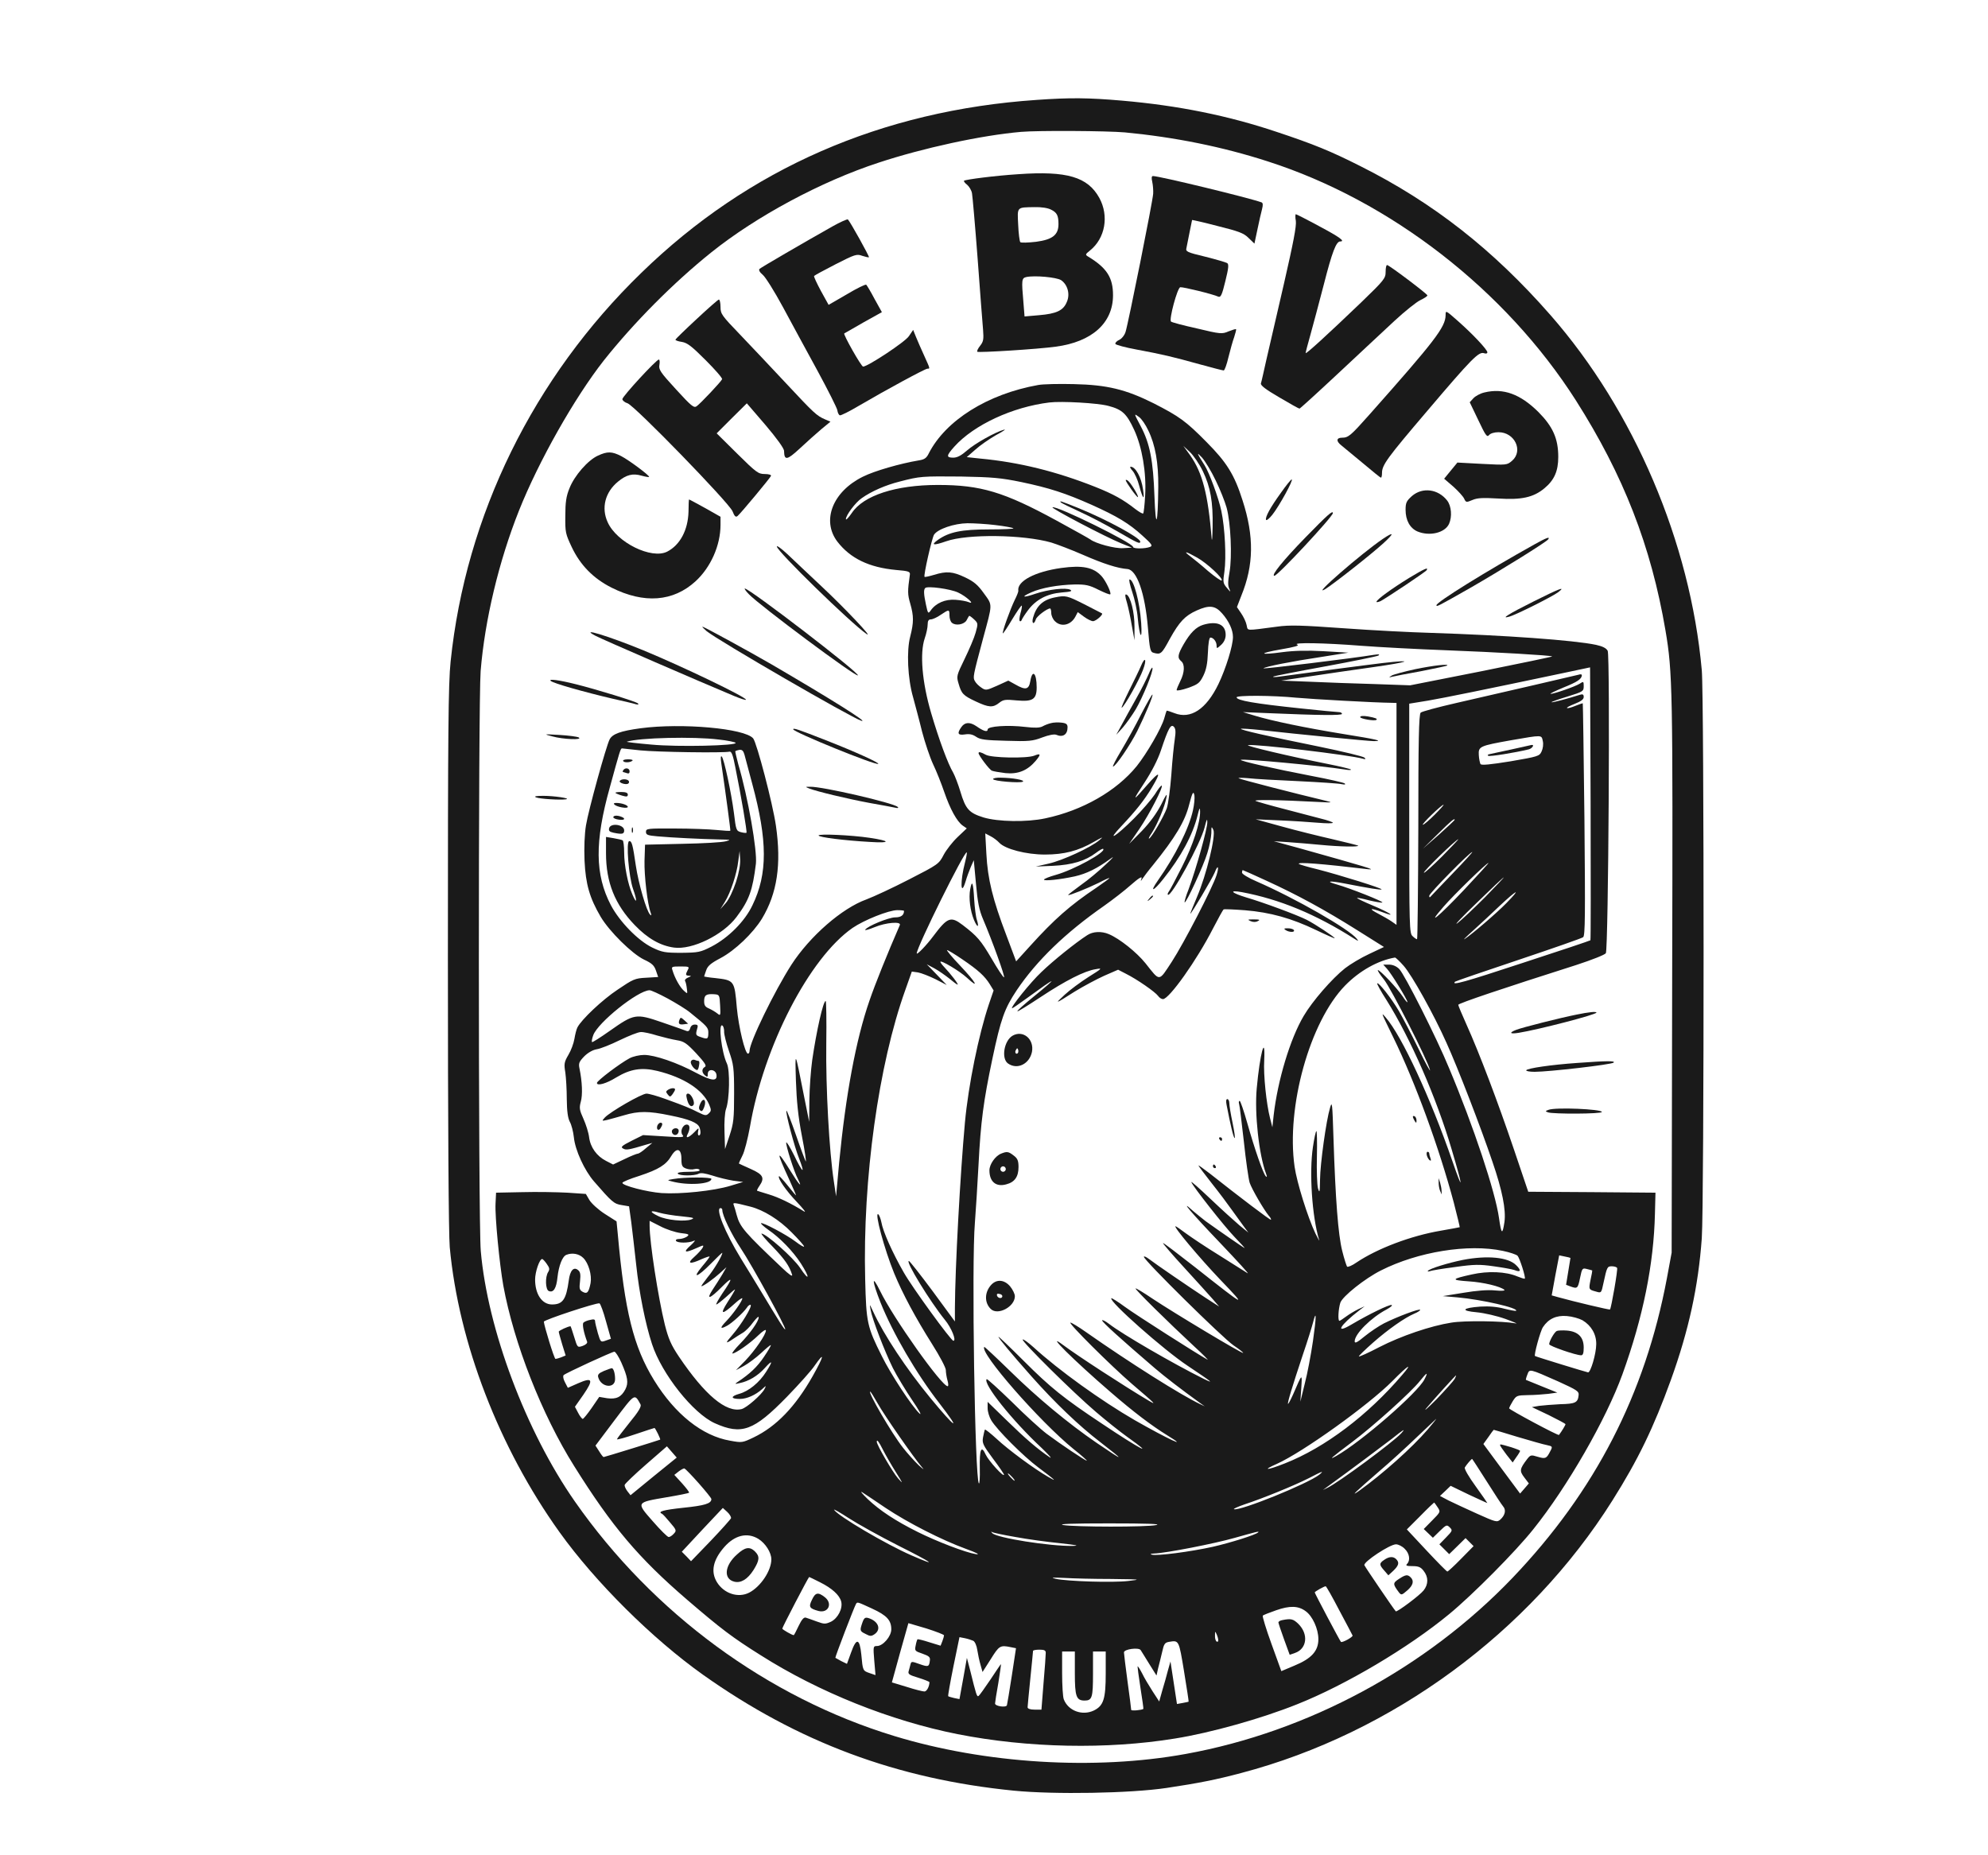 <svg xmlns:xlink="http://www.w3.org/1999/xlink" viewBox="0 0 300 280" style="shape-rendering:geometricPrecision; text-rendering:geometricPrecision; image-rendering:optimizeQuality; fill-rule:evenodd; clip-rule:evenodd" version="1.1" height="280px" width="300px" xml:space="preserve" xmlns="http://www.w3.org/2000/svg">
 <defs>
  <style type="text/css">
   
    .fil1 {fill:none}
    .fil0 {fill:#1A1A1A;fill-rule:nonzero}
   
  </style>
 </defs>
 <g id="Livello_x0020_1">
  <g id="_1753899968">
   <g id="ChatGPT-Image-Jun-17_-2025_-05_14_24-PM.svg">
    <g>
     <path d="M156.42 15.08c-23.34,1.59 -43.47,10.36 -59.62,26.08 -16.32,15.82 -26.52,36.63 -28.8,58.68 -0.35,3.4 -0.41,10.4 -0.41,44.7 0,25.48 0.11,41.8 0.28,43.69 1.34,14.45 7.43,30.25 16.56,43 5.4,7.54 14.01,16.1 21.69,21.55 14.32,10.15 29.23,15.72 46.87,17.47 6.09,0.6 17.58,0.41 23.06,-0.41 4.94,-0.74 7.51,-1.26 11.24,-2.25 22.79,-6 43.5,-21.22 56.03,-41.13 3.89,-6.17 6.23,-11.03 8.83,-18.21 2.69,-7.46 4.14,-14.1 4.66,-21.39 0.36,-5.24 0.36,-81.51 0,-85.7 -1.73,-19.31 -10.23,-39.22 -22.84,-53.61 -8.67,-9.9 -17.72,-16.98 -28.71,-22.49 -4.45,-2.25 -7.08,-3.32 -12.62,-5.16 -7.38,-2.47 -14.83,-3.97 -23.31,-4.71 -5.1,-0.44 -7.81,-0.47 -12.91,-0.11l0 0zm13.32 4.9c7.54,0.72 14.76,2.17 21.61,4.39 18.51,5.95 35.85,19.42 46.46,36.06 7.18,11.3 11.35,21.97 13.52,34.72 1.07,6.31 1.12,8.81 1.01,52.08l-0.08 41.82 -0.71 3.84c-3.29,17.52 -10.83,32.17 -23.28,45.22 -13.03,13.63 -30.88,23.26 -49.34,26.6 -13.74,2.5 -30.28,1.48 -43.99,-2.71 -19.11,-5.82 -36.39,-18.51 -48.18,-35.38 -7.4,-10.59 -13.19,-26.02 -14.21,-37.84 -0.38,-4.34 -0.38,-82.93 -0.02,-87.48 0.63,-7.77 2.77,-16.65 5.78,-24.22 2.99,-7.51 8.4,-17.06 12.81,-22.68 4.53,-5.7 10.48,-11.71 16.23,-16.32 6.78,-5.43 16.54,-10.69 25.26,-13.54 6.67,-2.2 15.47,-4.12 21.5,-4.64 2.55,-0.22 12.86,-0.16 15.63,0.08z" class="fil0"></path>
     <path d="M153.67 26.29c-3.48,0.22 -7.98,0.8 -8.2,0.99 -0.05,0.08 0.14,0.36 0.47,0.6 0.3,0.25 0.66,0.83 0.74,1.29 0.08,0.44 0.47,4.88 0.85,9.87 0.36,4.97 0.74,9.79 0.82,10.73 0.11,1.42 0.06,1.78 -0.44,2.41 -0.33,0.41 -0.52,0.82 -0.43,0.91 0.19,0.16 9.13,-0.39 11.84,-0.77 5.46,-0.72 8.64,-3.57 8.64,-7.76 0,-2.66 -0.93,-4.12 -3.73,-5.82 -0.49,-0.3 -0.47,-0.35 0.25,-0.93 2.3,-1.84 2.9,-5.21 1.42,-7.93 -1.75,-3.18 -4.88,-4.11 -12.23,-3.59l0 0zm4.94 5.35c0.9,0.44 1.12,0.9 1.12,2.19 0,1.62 -0.9,2.33 -3.37,2.66 -1.21,0.14 -2.25,0.17 -2.39,0.06 -0.11,-0.14 -0.27,-1.32 -0.32,-2.63 -0.14,-2.75 -0.25,-2.61 2.46,-2.66 1.05,-0.03 2.03,0.13 2.5,0.38zm1.51 10.64c0.98,0.66 1.4,2.11 0.87,3.29 -0.52,1.29 -1.56,1.78 -4.19,2l-2.19 0.19 -0.17 -2.13c-0.3,-3.41 -0.27,-3.65 0.44,-3.82 1.26,-0.27 4.55,0.03 5.24,0.47l0 0z" class="fil0"></path>
     <path d="M173.88 27.44c0.11,0.5 0.17,1.32 0.14,1.79 -0.05,1.09 -3.76,19.6 -4.17,20.87 -0.16,0.52 -0.6,1.04 -0.96,1.2 -0.38,0.17 -0.63,0.44 -0.57,0.61 0.05,0.13 1.51,0.54 3.23,0.85 3.95,0.74 5.35,1.07 9.49,2.22 1.87,0.52 3.49,0.93 3.62,0.93 0.14,0 0.47,-0.91 0.72,-2 0.27,-1.07 0.65,-2.47 0.87,-3.05 0.19,-0.6 0.33,-1.12 0.28,-1.18 -0.06,-0.05 -0.58,0.11 -1.13,0.33 -0.98,0.42 -1.2,0.42 -4.77,-0.44 -2.08,-0.46 -3.84,-0.93 -3.92,-1.04 -0.33,-0.3 0.96,-5.1 1.4,-5.18 0.41,-0.06 4.93,1.04 5.76,1.43 0.35,0.13 0.55,-0.31 1.04,-2.34 0.49,-1.97 0.55,-2.57 0.27,-2.74 -0.19,-0.11 -1.67,-0.55 -3.31,-0.96 -2.75,-0.66 -2.97,-0.77 -2.83,-1.31 0.06,-0.31 0.27,-1.38 0.47,-2.36 0.19,-0.99 0.38,-1.81 0.38,-1.87 0.03,-0.02 1.76,0.36 3.84,0.91 3.18,0.79 3.95,1.07 4.66,1.78l0.91 0.88 0.46 -2.17c0.25,-1.18 0.55,-2.55 0.69,-3.04 0.16,-0.63 0.14,-0.93 -0.08,-1.02 -1.98,-0.71 -15.42,-3.97 -16.38,-3.97 -0.22,0 -0.24,0.3 -0.11,0.87l0 0z" class="fil0"></path>
     <path d="M195.55 33.34c0.11,0.77 -0.39,3.35 -1.78,9.41 -1.07,4.6 -2.25,9.79 -2.66,11.51 -0.39,1.73 -0.74,3.35 -0.83,3.6 -0.08,0.3 0.69,0.9 2.77,2.11 1.57,0.93 2.94,1.7 3.05,1.7 0.08,0 2.71,-2.39 5.81,-5.29 3.13,-2.94 6.97,-6.5 8.53,-7.96 1.56,-1.45 3.32,-2.85 3.89,-3.12 0.58,-0.28 1.07,-0.58 1.07,-0.72 0,-0.22 -5.78,-4.58 -6.08,-4.58 -0.14,0 -0.22,0.47 -0.22,1.02 0,0.99 -0.22,1.26 -3.62,4.55 -5.27,5.05 -8.45,7.95 -8.45,7.71 0,-0.14 0.33,-1.37 0.71,-2.72 0.39,-1.37 1.29,-4.8 2.03,-7.62 1.26,-4.94 1.87,-6.5 2.47,-6.5 0.82,0 -0.08,-0.66 -3.13,-2.28 -1.86,-1.01 -3.48,-1.83 -3.56,-1.83 -0.08,0 -0.11,0.46 0,1.01l0 0z" class="fil0"></path>
     <path d="M125.59 34.19c-4.19,2.36 -10.69,6.14 -10.97,6.39 -0.16,0.16 0,0.49 0.47,0.88 0.41,0.33 1.78,2.52 3.04,4.85 1.26,2.33 3.6,6.67 5.21,9.6 1.59,2.93 2.96,5.65 3.02,6.01 0.05,0.38 0.22,0.71 0.38,0.76 0.14,0.06 1.51,-0.63 2.99,-1.51 3.92,-2.3 9.88,-5.53 10.23,-5.53 0.41,0 0.41,0.05 -0.49,-1.95 -0.44,-0.96 -0.99,-2.22 -1.24,-2.83l-0.43 -1.07 -0.64 0.94c-0.54,0.85 -6.14,4.55 -6.91,4.6 -0.27,0.03 -3.04,-4.88 -2.85,-5.01 0.06,-0.03 1.37,-0.77 2.88,-1.65l2.8 -1.56 -1.1 -1.98c-0.57,-1.09 -1.15,-2.05 -1.26,-2.16 -0.11,-0.09 -1.43,0.54 -2.93,1.45l-2.75 1.59 -1.15 -2.08c-0.63,-1.18 -1.1,-2.17 -1.04,-2.28 0.05,-0.08 1.51,-0.88 3.23,-1.76 2.94,-1.5 3.21,-1.59 4.04,-1.28 0.49,0.16 0.96,0.27 1.01,0.21 0.08,-0.11 -2.85,-5.4 -3.18,-5.7 -0.08,-0.08 -1.15,0.38 -2.36,1.07l0 0z" class="fil0"></path>
     <path d="M105.13 48.15c-1.72,1.59 -3.15,2.99 -3.2,3.1 -0.03,0.11 0.38,0.27 0.96,0.35 0.84,0.14 1.5,0.66 3.61,2.77 1.4,1.4 2.53,2.69 2.47,2.86 -0.13,0.35 -3.23,3.64 -3.84,4.08 -0.41,0.3 -0.79,0 -3.12,-2.55 -2.39,-2.6 -2.63,-2.99 -2.5,-3.7 0.08,-0.44 0.03,-0.8 -0.08,-0.8 -0.38,0 -5.51,5.57 -5.51,5.98 0,0.19 0.35,0.5 0.79,0.63 1.1,0.39 15.28,14.98 15.83,16.29 0.3,0.77 0.49,0.94 0.76,0.72 0.5,-0.42 4.94,-5.76 5.05,-6.06 0.05,-0.17 -0.38,-0.28 -0.96,-0.28 -0.96,0 -1.29,-0.25 -4.14,-3.07l-3.1 -3.07 2.28 -2.28 2.27 -2.25 2.83 3.29c1.7,2.01 2.79,3.51 2.79,3.9 0.03,1.48 0.44,1.42 2.39,-0.39 1.02,-0.96 2.5,-2.27 3.24,-2.9l1.37 -1.13 -0.82 -0.35c-1.27,-0.55 -1.65,-0.91 -5.9,-5.46 -2.17,-2.33 -5.29,-5.62 -6.91,-7.32 -2.77,-2.88 -2.96,-3.13 -2.96,-4.17 0,-0.63 -0.11,-1.13 -0.25,-1.13 -0.11,0 -1.62,1.32 -3.35,2.94l0 0z" class="fil0"></path>
     <path d="M218.15 47.57c-0.03,1.81 -1.59,3.84 -11.55,15.06 -2.77,3.12 -3.13,3.43 -4.09,3.43 -0.87,0 -0.9,0.54 -0.08,1.17 0.41,0.33 1.89,1.57 3.29,2.72 1.4,1.18 2.58,2.14 2.66,2.14 0.11,0 0.17,-0.3 0.17,-0.69 0,-1.23 0.74,-2.24 6.91,-9.48 6.64,-7.82 7.68,-8.86 8.47,-8.62 0.3,0.11 0.52,0.06 0.52,-0.13 0,-0.39 -2.14,-2.69 -4.44,-4.72 -1.86,-1.64 -1.86,-1.64 -1.86,-0.88z" class="fil0"></path>
     <path d="M156.69 58.1c-7.68,1.37 -13.99,5.35 -16.54,10.34 -0.33,0.69 -0.65,0.91 -1.48,1.04 -2.82,0.47 -6.72,1.59 -8.47,2.47 -4.55,2.25 -6.25,6.61 -3.84,9.79 1.95,2.53 4.77,3.9 8.86,4.28 1.94,0.16 2.16,0.25 2.08,0.74 -0.35,2.47 -0.35,2.93 0.06,4.33 0.54,1.9 0.54,2.83 0,4.97 -0.58,2.16 -0.39,6.36 0.44,9.21 0.3,1.13 0.93,3.43 1.34,5.13 0.44,1.67 1.18,3.89 1.67,4.94 0.49,1.01 1.24,2.9 1.67,4.16 0.91,2.64 1.92,4.47 2.8,5.1l0.61 0.42 -1.38 1.31c-0.76,0.72 -1.7,1.92 -2.11,2.69 -0.71,1.37 -0.82,1.45 -5.21,3.7 -2.44,1.26 -5.35,2.61 -6.44,3.02 -3.68,1.32 -8.53,5.54 -11.33,9.87 -2.55,3.98 -6.31,11.68 -6.31,13 0,0.22 -0.11,0.41 -0.24,0.41 -0.44,0 -1.4,-3.97 -1.68,-6.94 -0.35,-4.11 -0.38,-4.14 -3.26,-4.47 -0.93,-0.08 -1.67,-0.22 -1.67,-0.24 0,-0.03 0.13,-0.44 0.3,-0.91 0.22,-0.68 0.71,-1.09 2.17,-1.86 2.19,-1.16 4.9,-3.76 6.25,-5.95 2.3,-3.82 2.96,-8.18 2.11,-14.05 -0.49,-3.37 -2.88,-12.47 -3.43,-13.16 -1.26,-1.51 -10.78,-2.36 -17,-1.53 -3.02,0.41 -4.22,0.85 -4.66,1.67 -0.52,0.99 -3.21,10.72 -3.57,12.97 -0.22,1.29 -0.3,3.37 -0.22,5.35 0.17,3.56 0.77,5.62 2.44,8.47 1.32,2.22 4.72,5.57 6.53,6.45 1.18,0.55 1.54,0.87 1.81,1.67l0.33 0.96 -1.81 0.11c-1.7,0.08 -1.97,0.22 -4.28,1.78 -2.36,1.56 -5.48,4.53 -6.09,5.71 -0.16,0.3 -0.35,1.09 -0.46,1.75 -0.11,0.66 -0.5,1.73 -0.91,2.41 -0.63,1.07 -0.68,1.38 -0.46,2.64 0.11,0.79 0.22,2.6 0.22,4.03 0.02,1.84 0.16,2.85 0.46,3.43 0.25,0.43 0.52,1.5 0.61,2.33 0.19,1.94 1.59,4.99 3.04,6.66 2.69,3.1 3.02,3.4 4.17,3.57l1.12 0.19 0.33 2.38c0.17,1.35 0.5,4.2 0.74,6.39 0.44,4.23 1.4,9 2.39,12.01 1.48,4.53 6.2,10.48 9.49,11.96 4.05,1.81 5.86,1.15 10.88,-4 1.81,-1.87 3.68,-3.95 4.17,-4.69 1.59,-2.28 1.43,-1.48 -0.3,1.59 -2.61,4.61 -5.48,7.59 -8.91,9.24 -1.68,0.8 -1.76,0.82 -3.54,0.49 -4.2,-0.71 -8.31,-4 -11.46,-9.1 -3.13,-5.07 -4.45,-10.45 -5.49,-22.05l-0.19 -1.95 -1.76 -1.12c-0.98,-0.63 -2,-1.56 -2.33,-2.09l-0.54 -0.93 -2.8 -0.19c-1.54,-0.08 -4.58,-0.14 -6.78,-0.08l-3.97 0.08 -0.08 1.65c-0.11,1.89 0.6,9.16 1.17,12.36 1.6,8.73 5.82,19.5 10.7,27.26 5.73,9.16 9.71,13.85 17,20.13 5.21,4.47 6.8,5.68 11.16,8.42 8.78,5.57 19.61,9.9 29.7,11.9 10.59,2.09 22.57,2.33 32.8,0.66 5.35,-0.85 13.06,-3.01 18.46,-5.18 7.32,-2.91 16.78,-8.53 22.9,-13.58 3.53,-2.9 10.09,-9.51 12.72,-12.83 5.13,-6.39 10.97,-16.56 13.44,-23.37 3.12,-8.63 4.74,-16.64 4.91,-24.27l0.08 -3.15 -9.6 -0.08 -9.6 -0.06 -2.16 -6.39c-2.42,-7.15 -5.24,-14.59 -7.13,-18.78 -0.69,-1.54 -1.27,-2.91 -1.27,-3.04 0,-0.22 6.67,-2.47 17.8,-6.01 2.44,-0.8 4.31,-1.54 4.47,-1.78 0.39,-0.72 0.66,-44.92 0.28,-45.64 -0.22,-0.41 -0.77,-0.68 -1.76,-0.9 -3.37,-0.71 -13.79,-1.45 -25.03,-1.81 -2.86,-0.08 -8.73,-0.38 -13,-0.69 -6.45,-0.46 -8.2,-0.52 -10.15,-0.24 -4.83,0.63 -4.33,0.66 -4.55,-0.25 -0.09,-0.47 -0.47,-1.26 -0.83,-1.78l-0.63 -0.93 0.66 -1.71c1.89,-4.63 1.95,-8.96 0.19,-14.39 -1.23,-3.9 -2.41,-5.76 -5.43,-8.8 -3.12,-3.16 -4.11,-3.87 -7.98,-5.85 -4.22,-2.11 -7.04,-2.79 -12.03,-2.9 -2.25,-0.06 -4.7,0 -5.38,0.13l0 0zm10.58 3.16c2.09,0.55 2.75,1.18 3.87,3.59 1.21,2.6 1.87,6.47 1.67,9.93 -0.08,1.42 -0.21,2.63 -0.3,2.71 -0.08,0.08 -0.6,-0.22 -1.18,-0.66 -1.81,-1.42 -3.29,-2.25 -6.03,-3.34 -5.87,-2.33 -11.49,-3.73 -17.36,-4.28l-2.05 -0.22 1.28 -1.12c0.69,-0.63 2.12,-1.62 3.13,-2.2 1.04,-0.55 1.59,-0.93 1.21,-0.82 -1.26,0.33 -4.39,2.08 -5.6,3.15 -0.85,0.74 -1.45,1.07 -2.05,1.07 -1.1,0 -1.07,-0.3 0.16,-1.67 2.96,-3.29 8.78,-5.98 14.34,-6.66 1.84,-0.22 7.3,0.08 8.91,0.52l0 0zm6.01 3.7c1.07,2.19 1.54,4.91 1.51,8.5 -0.06,5.87 -0.38,6.69 -0.58,1.37 -0.19,-5.29 -0.68,-7.87 -2.05,-10.47 -1.07,-2.03 -1.07,-2.01 -0.28,-1.43 0.39,0.27 1.02,1.21 1.4,2.03l0 0zm8.23 6.14c1.15,2.39 1.56,4.66 1.48,8.42 -0.03,1.56 -0.08,2.36 -0.14,1.76 -0.55,-6.7 -1.4,-9.93 -3.23,-12.54l-1.05 -1.45 0.99 0.93c0.55,0.52 1.43,1.81 1.95,2.88l0 0zm1.94 1.4c0.66,1.34 1.4,3.21 1.65,4.11 0.63,2.31 0.85,7.41 0.44,9.74 -0.25,1.4 -0.27,2.03 -0.03,2.52 0.25,0.55 0.19,0.52 -0.35,-0.13 -0.61,-0.72 -0.63,-0.88 -0.39,-2.47 0.3,-2.14 0.08,-6.58 -0.46,-9.14 -0.42,-2 -1.82,-5.78 -2.53,-6.91 -1.18,-1.86 -1.29,-2.13 -0.38,-1.15 0.46,0.52 1.4,2.06 2.05,3.43l0 0zm-29.34 0.25c4.28,0.9 6.64,1.67 10.61,3.43 3.82,1.72 5.63,2.79 7.68,4.66 1.43,1.29 1.59,1.53 1.15,1.7 -0.76,0.3 -2.57,0.3 -2.57,0 0,-0.58 -11.46,-6.23 -12.15,-5.98 -0.33,0.11 8.09,4.52 10.34,5.43l1.64 0.66 -1.34 0.08c-1.23,0.08 -4.11,-0.69 -4.94,-1.32 -0.13,-0.11 -2.44,-1.4 -5.1,-2.85 -7.95,-4.33 -11.43,-5.37 -17.91,-5.37 -6.36,0 -11.21,1.59 -12.97,4.22 -0.49,0.71 -0.9,1.15 -0.9,0.93 0,-0.57 1.45,-2.52 2.38,-3.15 1.46,-1.04 3.6,-1.98 5.76,-2.52 3.1,-0.8 3.27,-0.8 9.27,-0.75 4.72,0.09 5.98,0.2 9.05,0.83l0 0zm-3.86 6.5c1.37,0.16 2.57,0.38 2.68,0.49 0.11,0.08 -1.56,0.16 -3.7,0.16 -4.14,0 -6,0.39 -7.68,1.57 -1.15,0.82 -0.71,0.9 1.24,0.22 3.2,-1.13 11.6,-1.02 15.85,0.19 0.82,0.25 2.99,1.07 4.8,1.86 3.09,1.35 5.21,2.03 6.69,2.14 1.42,0.11 2.66,3.62 3.1,8.89 0.27,3.29 0.35,3.62 0.87,3.76 1.07,0.3 1.21,0.16 2.44,-2.12 1.43,-2.57 2.28,-3.48 4.04,-4.27 1.89,-0.85 2.79,-0.77 3.84,0.43 1.04,1.18 1.64,2.5 1.64,3.57 0,1.32 -1.07,4.77 -2.19,7.1 -1.84,3.81 -4.2,5.35 -6.64,4.39 -0.63,-0.25 -1.15,-0.41 -1.18,-0.36 -0.03,0.03 -0.19,0.55 -0.36,1.15 -0.43,1.51 -2.63,5.3 -4.14,7.19 -3.04,3.76 -8.2,6.72 -13.82,7.9 -2.8,0.6 -7.13,0.52 -9.32,-0.14 -2.17,-0.68 -2.69,-1.23 -3.49,-3.92 -0.32,-1.07 -0.82,-2.36 -1.06,-2.8 -0.83,-1.4 -2.17,-5.04 -3.35,-9.05 -1.37,-4.66 -1.73,-9.02 -0.96,-11.27 0.25,-0.71 0.44,-1.64 0.44,-2.08 0,-0.55 0.14,-0.77 0.49,-0.77 0.25,0 0.93,-0.3 1.48,-0.69 1.27,-0.85 1.32,-0.85 1.32,0.11 0,0.44 0.16,0.94 0.38,1.1 0.58,0.49 1.84,0.25 2.2,-0.38 0.16,-0.31 0.33,-0.61 0.38,-0.66 0.03,-0.08 0.36,0.16 0.72,0.49 0.65,0.61 0.65,0.66 0.27,2.03 -0.22,0.8 -0.99,2.58 -1.67,3.98 -1.21,2.49 -1.24,2.6 -0.91,3.7 0.44,1.54 0.69,1.81 2.61,2.71 1.94,0.91 2.57,0.97 3.53,0.2 0.63,-0.5 0.94,-0.52 2.64,-0.36 2.41,0.22 3.01,-0.16 3.01,-1.97 0,-2.17 -0.65,-2.8 -0.96,-0.94 -0.22,1.29 -0.71,1.4 -2.27,0.5l-1.05 -0.58 -1.69 0.77c-1.6,0.71 -1.73,0.74 -2.36,0.3 -0.39,-0.25 -0.83,-0.68 -0.99,-0.99 -0.33,-0.57 -0.3,-0.71 1.23,-6.44 1.46,-5.38 1.46,-4.96 0.11,-6.83 -0.9,-1.26 -1.48,-1.75 -2.82,-2.39 -1.89,-0.9 -2.8,-0.96 -4.69,-0.38 -0.74,0.22 -1.37,0.36 -1.43,0.3 -0.19,-0.16 1.1,-5.81 1.43,-6.36 0.55,-0.85 3.02,-1.7 5.04,-1.73 0.99,0 2.88,0.11 4.26,0.28l0 0zm30.41 4.91c1.51,0.85 3.97,3.15 3.7,3.45 -0.11,0.08 -1.01,-0.55 -2.06,-1.43 -1.01,-0.9 -2.25,-1.89 -2.68,-2.22 -1.16,-0.87 -0.66,-0.76 1.04,0.2l0 0zm-36.09 5.26c1.21,0.55 2.71,1.92 1.59,1.45 -0.3,-0.13 -1.21,-0.3 -1.98,-0.35 -1.53,-0.11 -2.96,0.49 -3.75,1.64 -0.36,0.5 -0.41,0.44 -0.69,-0.87 -0.35,-1.62 -0.38,-2.31 -0.11,-2.55 0.33,-0.33 3.76,0.13 4.94,0.68zm60.82 8.04c2.86,0.22 8.67,0.52 12.89,0.68 7.46,0.28 15.8,0.77 15.96,0.93 0.06,0.03 -4.77,1.05 -10.66,2.23l-10.78 2.13 -5.35 -0.19c-2.93,-0.08 -7.32,-0.24 -9.73,-0.35l-4.39 -0.17 4.25 -0.63c2.33,-0.36 6.66,-0.99 9.6,-1.4 5.48,-0.77 6.52,-1.2 1.53,-0.63 -2.38,0.28 -12.34,1.59 -15.66,2.06 -0.57,0.08 -1.01,0.08 -0.93,0 0.08,-0.08 3.59,-0.77 7.82,-1.54 4.19,-0.77 7.81,-1.51 8.06,-1.64 0.27,-0.2 0.08,-0.22 -0.69,-0.11 -3.15,0.52 -16.83,2.19 -16.64,2.03 0.27,-0.25 4.11,-1.02 8.83,-1.73l3.97 -0.63 -3.73 -0.22c-2.55,-0.14 -4.49,-0.08 -6.19,0.14 -3.57,0.49 -3.73,0.19 -0.22,-0.42 2.03,-0.35 2.82,-0.57 2.44,-0.71 -0.88,-0.35 4.06,-0.27 9.62,0.17l0 0zm34.61 44.45c-0.03,0.05 -4.6,1.59 -10.17,3.4 -8.89,2.93 -10.86,3.48 -10.26,2.85 0.08,-0.08 4.39,-1.56 9.57,-3.29 5.16,-1.73 9.55,-3.26 9.77,-3.43 0.3,-0.27 0.32,-3.31 0.19,-17.77 -0.11,-9.59 -0.22,-17.47 -0.25,-17.52 -0.03,-0.03 -0.52,0.14 -1.07,0.36 -0.57,0.24 -1.15,0.41 -1.29,0.35 -0.16,-0.05 0.36,-0.33 1.13,-0.63 0.96,-0.38 1.37,-0.68 1.37,-1.04 0,-0.38 -0.14,-0.47 -0.58,-0.33 -1.89,0.6 -4.19,1.21 -4.28,1.12 -0.05,-0.05 1.02,-0.43 2.39,-0.85 2.36,-0.74 2.47,-0.79 2.47,-1.56 0,-0.74 -0.03,-0.77 -0.61,-0.38 -0.71,0.44 -3.86,1.53 -4.38,1.53 -0.2,-0.02 0.68,-0.43 1.94,-0.96 2.12,-0.85 2.75,-1.29 2.77,-1.86 0,-0.14 -0.22,-0.17 -0.46,-0.08 -0.61,0.16 -11.52,2.68 -18.46,4.27 -2.8,0.64 -5.21,1.29 -5.4,1.46 -0.28,0.25 -0.36,4.3 -0.36,17.27 -0.03,9.3 -0.11,16.93 -0.19,16.93 -0.11,0 -0.41,-0.2 -0.68,-0.47 -0.47,-0.41 -0.5,-1.34 -0.5,-17.74l0 -17.34 2.83 -0.46c2.55,-0.44 8.5,-1.65 20.21,-4.12l4.25 -0.9 0.08 20.57c0.03,11.3 0.03,20.59 -0.03,20.62l0 0zm-44.34 -36.61c2.41,0.22 11.68,0.74 14.34,0.77l0.74 0.02 0 16.76 0 16.73 -0.74 -0.52c-0.44,-0.3 -1.32,-0.8 -1.95,-1.13 -1.59,-0.82 -1.34,-0.96 0.47,-0.3 2.36,0.91 1.34,0.17 -1.34,-0.96 -1.37,-0.57 -2.44,-1.09 -2.39,-1.15 0.05,-0.05 0.88,0.11 1.81,0.36 0.93,0.22 1.84,0.38 2,0.33 0.3,-0.11 -4.88,-2.17 -6.85,-2.72 -1.84,-0.52 -1.13,-0.6 1.23,-0.14 3.7,0.72 5.38,0.99 5.51,0.88 0.14,-0.16 -6.22,-2.14 -9.62,-3.02 -1.48,-0.35 -2.77,-0.74 -2.86,-0.82 -0.32,-0.33 3.3,-0.05 10.48,0.8 1.32,0.13 -0.25,-0.33 -10.34,-3.16l-3.92 -1.07 2.19 0.14c1.21,0.08 3.41,0.27 4.91,0.41 2.88,0.28 5.82,0.33 5.62,0.11 -0.08,-0.05 -1.8,-0.49 -3.83,-0.96 -2.03,-0.46 -5.46,-1.31 -7.66,-1.92l-3.97 -1.09 3.56 0.16c1.98,0.08 4.58,0.25 5.84,0.36 1.24,0.11 2.25,0.11 2.25,0 0,-0.09 -0.82,-0.39 -1.83,-0.63 -1.05,-0.28 -3.54,-0.94 -5.57,-1.46 -2.03,-0.52 -3.95,-1.07 -4.25,-1.2 -0.52,-0.22 3.45,-0.17 9.6,0.16 2,0.11 2.08,0.08 0.96,-0.19 -4.5,-1.07 -13.03,-3.26 -13.14,-3.4 -0.08,-0.08 0.58,-0.08 1.48,0 0.91,0.11 4.28,0.3 7.52,0.44 3.23,0.16 6.19,0.35 6.58,0.46 0.44,0.08 0.6,0.06 0.44,-0.11 -0.14,-0.13 -2.44,-0.65 -5.08,-1.15 -5.43,-1.04 -10.77,-2.25 -10.61,-2.41 0.25,-0.22 12.07,0.88 15.69,1.45 0.6,0.11 1.01,0.11 0.93,0 -0.08,-0.08 -1.62,-0.46 -3.43,-0.82 -5.92,-1.18 -12.59,-2.77 -12.09,-2.85 1.04,-0.22 15.41,1.48 17.33,2.05 0.41,0.11 0.46,0.06 0.25,-0.16 -0.17,-0.19 -3.27,-0.93 -6.86,-1.67 -7.84,-1.59 -11.96,-2.53 -11.79,-2.69 0.08,-0.06 1.4,0.03 2.96,0.19 5.57,0.63 16.29,1.67 17.06,1.67 1.61,0 0.43,-0.27 -4.56,-1.07 -5.89,-0.96 -10.86,-2 -13.38,-2.77l-1.78 -0.54 3.84 0.16c7.73,0.33 11.1,0.36 11.1,0.11 0,-0.16 -0.22,-0.27 -0.49,-0.27 -0.27,0 -2.82,-0.25 -5.68,-0.55 -7.07,-0.74 -9.73,-1.21 -9.73,-1.68 0,-0.32 5.4,-0.3 9.05,0.06l0 0zm-18.38 6.28c-0.13,0.82 -0.38,3.23 -0.52,5.35 -0.16,2.11 -0.46,4.38 -0.68,5.04 -0.47,1.29 -2.22,4.31 -2.66,4.58 -0.17,0.08 0.03,-0.3 0.41,-0.87 0.82,-1.27 1.95,-3.95 2.19,-5.33 0.14,-0.71 -0.05,-0.46 -0.79,1.07 -0.69,1.32 -1.65,2.66 -2.91,3.98l-1.92 1.95 1.54 -2.25c1.51,-2.22 3.62,-6.31 3.37,-6.53 -0.08,-0.08 -0.55,0.52 -1.04,1.32 -0.52,0.77 -1.92,2.41 -3.16,3.65 -2.71,2.71 -4.27,3.67 -1.91,1.17 2.24,-2.38 3.48,-3.94 4.63,-5.86 1.45,-2.42 1.21,-2.58 -0.66,-0.44 -2.3,2.66 -2.38,2.6 -0.44,-0.33 1.04,-1.59 1.98,-3.38 2.47,-4.86 1.12,-3.34 1.48,-4 1.95,-3.53 0.27,0.3 0.3,0.74 0.13,1.89l0 0zm55.54 0.27c0.11,0.47 0.02,1.13 -0.19,1.57 -0.33,0.71 -0.53,0.76 -4.69,1.48 -3.05,0.49 -4.39,0.63 -4.53,0.41 -0.08,-0.17 -0.22,-0.77 -0.25,-1.34 -0.08,-1.32 0.11,-1.4 4.86,-2.25 4.82,-0.83 4.58,-0.83 4.8,0.13l0 0zm-124.37 -0.24c1.29,0.13 2.44,0.38 2.55,0.49 0.44,0.44 -8.69,0.66 -12.75,0.27 -2.17,-0.19 -3.78,-0.38 -3.65,-0.43 1.81,-0.61 10.12,-0.8 13.85,-0.33l0 0zm-11.79 1.64c2.39,0.25 12.51,0.41 13.44,0.19 0.3,-0.05 0.52,0.55 0.87,2.39 0.88,4.33 1.79,9.71 1.68,9.85 -0.06,0.05 -0.44,0.02 -0.85,-0.09 -0.69,-0.19 -0.74,-0.33 -1.04,-2.85 -0.42,-3.21 -1.49,-8.17 -1.84,-8.56 -0.17,-0.16 -0.19,0.22 -0.06,1.1 0.69,4.72 1.4,10.04 1.35,10.09 -0.06,0.06 -0.99,0 -2.09,-0.11 -1.09,-0.11 -3.95,-0.22 -6.3,-0.22 -4.09,-0.02 -4.34,0 -4.34,0.5 0,0.46 0.25,0.55 1.73,0.68 2.19,0.2 6.61,0.41 9.24,0.47 1.81,0.03 1.95,0.05 1.1,0.27 -0.52,0.17 -3.48,0.33 -6.58,0.39l-5.63 0.13 -0.08 2.45c-0.05,2.24 0.44,6.52 0.94,7.84 0.13,0.38 0.11,0.46 -0.09,0.27 -0.55,-0.52 -1.75,-4.66 -2.16,-7.4 -0.47,-3.24 -0.61,-3.7 -0.99,-3.7 -0.52,0 -0.08,5.4 0.58,7.24 0.65,1.83 0.57,2.41 -0.11,0.82 -0.69,-1.59 -1.24,-4.42 -1.24,-6.34 0,-0.93 -0.11,-1.75 -0.22,-1.83 -0.14,-0.09 -0.77,-0.22 -1.37,-0.33l-1.15 -0.19 0 2.46c0,4.39 1.34,7.74 4.33,10.84 1.95,2.03 3.87,3.12 5.93,3.4 2.74,0.38 7.4,-1.9 9.43,-4.61 1.92,-2.55 2.44,-4.06 2.93,-8.04 0.22,-1.94 -1.18,-10.01 -2.66,-15.02 -0.27,-1.05 -0.49,-1.92 -0.44,-1.98 0.06,-0.05 0.33,-0.14 0.61,-0.19 0.41,-0.05 0.6,0.14 0.77,0.74 0.11,0.44 0.63,2.41 1.17,4.39 2.31,8.55 2.34,13.57 0.03,18.32 -1.15,2.44 -3.65,4.93 -6.2,6.25 -1.67,0.85 -1.97,0.9 -4.52,0.93 -2.47,0 -2.91,-0.08 -4.39,-0.79 -2.16,-1.05 -4.93,-3.9 -6.25,-6.39 -2.41,-4.61 -2.47,-9.57 -0.16,-17.8 1.48,-5.4 1.61,-5.87 1.83,-5.87 0.11,0 1.37,0.14 2.8,0.3l0 0zm83.37 9.02c-0.61,2.77 -2.69,6.92 -5.3,10.62 -1.31,1.86 -0.68,1.67 0.83,-0.25 2.66,-3.32 4.44,-6.66 5.15,-9.54 0.28,-1.18 0.39,-1.32 0.39,-0.66 0.05,1.64 -1.07,5.13 -2.75,8.42 -0.93,1.84 -1.81,3.51 -1.97,3.7 -0.14,0.19 -0.22,0.41 -0.14,0.47 0.47,0.46 4.97,-7.82 5.54,-10.15 0.3,-1.23 0.41,-1.43 0.41,-0.8 0.03,0.94 -1.7,7.11 -2.82,10.12 -0.41,1.02 -0.66,1.92 -0.6,1.98 0.19,0.22 2.85,-5.51 3.42,-7.43 0.33,-1.02 0.58,-2.39 0.61,-3.02 0,-1.02 0.02,-1.07 0.3,-0.49 0.41,0.85 -1.04,6.8 -2.47,10.14 -0.6,1.4 -1.04,2.53 -1.01,2.53 0.16,0 3.37,-5.41 3.7,-6.26 0.46,-1.2 0.68,-0.9 0.27,0.41 -0.6,1.92 -4.96,10.32 -6.74,13.06 -2.03,3.1 -1.76,3.07 -3.98,0.27 -1.34,-1.67 -3.92,-3.73 -5.54,-4.41 -1.1,-0.47 -2.41,-0.41 -3.26,0.16 -1.76,1.13 -5.16,3.87 -6.89,5.54 -1.67,1.56 -4.82,5.49 -4.44,5.49 0.08,0 1.04,-0.66 2.14,-1.46 4.61,-3.37 5.05,-3.51 1.15,-0.33 -1.45,1.18 -2.58,2.17 -2.49,2.25 0.05,0.06 1.61,-0.9 3.48,-2.14 3.76,-2.49 6.66,-3.97 8.34,-4.22 1.04,-0.19 1.01,-0.14 -1.1,1.18 -1.21,0.77 -2.8,1.95 -3.57,2.66 -1.59,1.48 -1.56,1.48 1.51,-0.47 1.29,-0.79 3.29,-1.86 4.44,-2.38l2.09 -0.91 1.18 0.61c1.7,0.85 4.41,2.74 4.85,3.34 0.19,0.28 0.52,0.49 0.74,0.49 0.93,0 5.1,-5.86 7.54,-10.64 0.8,-1.53 1.51,-2.85 1.62,-2.9 0.08,-0.06 1.54,0 3.24,0.13 3.78,0.31 7.02,1.21 10.72,2.99 1.54,0.74 2.8,1.29 2.8,1.24 0,-0.19 -3.05,-2.2 -4.25,-2.8 -1.4,-0.71 -6.56,-2.63 -9.11,-3.37 -2.25,-0.69 -2.69,-1.15 -0.68,-0.8 5.73,1.07 11.21,3.35 16.97,7.02 0.66,0.41 0.71,0.44 0.41,0.03 -1.18,-1.48 -9.27,-6.11 -15.19,-8.69 -1.18,-0.5 -2.14,-1.1 -2.14,-1.29 0,-0.22 0.06,-0.39 0.11,-0.39 0.06,0 1.67,0.72 3.62,1.62 4.66,2.14 8.69,4.33 13.63,7.43l4.06 2.55 -2.22 1.05c-1.24,0.57 -2.88,1.56 -3.65,2.16 -1.95,1.54 -4.94,4.97 -6.25,7.21 -2.03,3.43 -3.92,9.69 -4.53,15.01l-0.19 1.78 -0.35 -1.37c-0.55,-2.14 -1.02,-6.53 -0.88,-8.75 0.19,-4.14 -0.66,-0.91 -1.13,4.25 -0.35,3.78 0.33,10.01 1.4,12.86 0.17,0.47 0.17,0.6 -0.03,0.41 -0.41,-0.41 -1.72,-4.22 -2.79,-8.01 -0.52,-1.86 -1.05,-3.37 -1.15,-3.37 -0.14,0 -0.17,0.22 -0.09,0.47 0.09,0.27 0.39,2.82 0.72,5.7 0.3,2.85 0.71,5.65 0.87,6.17 0.31,0.94 2.12,4.06 2.91,5.02 0.25,0.25 0.36,0.52 0.3,0.58 -0.11,0.08 -4.91,-3.57 -9.21,-6.97 -0.96,-0.74 -1.73,-1.29 -1.73,-1.23 0,0.08 0.91,1.29 2,2.68 1.1,1.38 2.47,3.21 3.05,4.04 0.6,0.82 1.39,1.94 1.78,2.46l0.71 0.96 -1.37 -1.12c-0.74,-0.63 -2.71,-2.41 -4.36,-3.98 -1.65,-1.56 -2.93,-2.71 -2.88,-2.52 0.22,0.63 4.96,6.66 6.55,8.31 0.88,0.9 1.54,1.64 1.49,1.64 -0.09,0 -4.01,-2.71 -5.87,-4.05 -0.52,-0.39 -1.37,-1.1 -1.9,-1.54 -2.22,-2.03 -0.35,0.19 4.09,4.83 2.63,2.77 4.5,4.8 4.12,4.55 -0.39,-0.25 -2.34,-1.48 -4.31,-2.72 -2,-1.23 -4.25,-2.74 -5.02,-3.31 -0.77,-0.58 -1.45,-1.05 -1.54,-1.05 -0.38,0 3.57,4.72 6.78,8.09 4.17,4.34 3.87,4.17 -3.76,-1.86 -2.66,-2.08 -4.85,-3.76 -4.91,-3.7 -0.05,0.05 1.4,1.75 3.24,3.75 1.84,2.01 3.78,4.15 4.3,4.75l0.94 1.09 -2.03 -1.31c-2.47,-1.62 -7.52,-5.07 -8.56,-5.87 -0.44,-0.33 -0.77,-0.47 -0.77,-0.33 0,0.52 11.91,12.26 13.52,13.36 0.85,0.57 1.51,1.09 1.46,1.15 -0.14,0.14 -10.48,-6.06 -13.69,-8.2 -1.34,-0.91 -2.47,-1.59 -2.55,-1.54 -0.11,0.14 4.99,5.16 8.8,8.7 1.38,1.26 2.28,2.19 2.06,2.05 -1.37,-0.74 -10.89,-6.8 -12.48,-7.98 -1.04,-0.77 -1.97,-1.34 -2.03,-1.29 -0.44,0.42 7.93,7.82 11.49,10.18 3.68,2.47 4.17,2.82 2.47,2 -4.74,-2.36 -12.34,-6.77 -14.31,-8.31 -0.58,-0.44 -1.04,-0.66 -1.04,-0.52 0,0.25 2.68,2.69 7.95,7.21 1.51,1.29 3.89,3.13 6.85,5.27l0.69 0.49 -0.69 -0.33c-2.85,-1.34 -10.64,-6.25 -17.25,-10.89 -1.12,-0.79 -2.16,-1.42 -2.33,-1.42 -0.44,0 6.12,6.53 9.3,9.27 3.59,3.07 3.78,3.26 2.47,2.49 -3.43,-2.03 -10.78,-6.8 -12.89,-8.39 -2.91,-2.17 1.65,2.36 7.13,7.08 3.54,3.07 6.28,5.13 8.58,6.55 3.62,2.22 -0.05,0.49 -4.88,-2.27 -5.04,-2.91 -11.46,-7.52 -15.27,-11 -0.83,-0.74 -1.54,-1.26 -1.65,-1.18 -0.22,0.25 7.68,8.06 11.03,10.91 1.5,1.29 3.67,3.02 4.79,3.82 4.39,3.12 1.9,1.83 -3.83,-2.01 -5.82,-3.86 -7.82,-5.48 -11.85,-9.51 -2.09,-2.09 -3.79,-3.7 -3.79,-3.62 0,0.22 1.87,2.47 5,6 3.51,3.95 7.15,7.44 10.36,9.9 3.84,2.97 3.68,2.99 -0.55,0.11 -4.28,-2.93 -8.94,-6.8 -13.02,-10.8 -2.11,-2.06 -3.87,-3.7 -3.93,-3.68 -0.79,0.8 8.34,11.25 13.47,15.42 1.21,0.95 2.08,1.75 2,1.75 -0.25,0 -4,-2.52 -6.06,-4.06 -0.9,-0.68 -3.29,-2.85 -5.26,-4.82 -2.01,-1.95 -3.71,-3.49 -3.79,-3.43 -0.63,0.63 3.87,6.28 8.26,10.36 1.18,1.13 1.72,1.76 1.2,1.4 -1.75,-1.18 -3.67,-2.82 -6.5,-5.59l-2.82 -2.74 0 0.95c0,0.53 0.25,1.35 0.55,1.84 0.88,1.46 4.85,5.43 7.1,7.11 2.63,1.97 2.93,2.27 1.48,1.42 -2.11,-1.21 -6.01,-4.09 -7.73,-5.7 -0.93,-0.85 -1.76,-1.51 -1.81,-1.43 -0.06,0.11 -0.17,0.6 -0.28,1.15 -0.16,0.88 -0.02,1.18 1.48,3.21 0.94,1.24 1.68,2.33 1.68,2.44 0,0.47 -2.31,-2.08 -2.75,-3.01 -0.68,-1.51 -0.96,-0.85 -0.9,2.11 0.03,1.31 -0.03,2.33 -0.14,2.22 -0.6,-0.61 -1.12,-33.29 -0.6,-39.35 0.14,-1.73 0.38,-5.68 0.55,-8.78 0.33,-6.44 0.74,-9.54 2.08,-15.91 1.29,-6.11 1.84,-7.62 3.68,-10.39 3.01,-4.47 7.35,-8.67 13.16,-12.72 1.29,-0.91 3.13,-2.33 4.09,-3.19 1.15,-1.01 1.7,-1.34 1.59,-0.98 -0.17,0.52 -0.17,0.52 0.16,0.03 0.19,-0.28 0.88,-1.21 1.59,-2.06 3.32,-4.11 4.8,-6.56 5.43,-9.08 0.49,-1.89 0.66,-2.16 0.8,-1.37 0.05,0.38 -0.03,1.37 -0.22,2.19l0 0zm36.47 0.69c-0.82,0.82 -1.62,1.51 -1.78,1.51 -0.28,-0.03 2.82,-3.02 3.12,-3.02 0.09,0 -0.52,0.69 -1.34,1.51zm3.02 0.77c0,0.05 -1.07,1.07 -2.39,2.25l-2.41 2.11 2.25 -2.22c2.03,-2.01 2.55,-2.44 2.55,-2.14zm-68.73 3.45c0.88,0.96 4.06,1.79 6.89,1.79 2.9,0 5.04,-0.55 7.4,-1.92 1.35,-0.77 1.51,-0.83 0.82,-0.25 -1.28,1.1 -5.56,3.07 -7.67,3.54l-1.92 0.44 2.6 -0.11c2.88,-0.14 4.88,-0.74 6.47,-1.95 0.55,-0.41 1.02,-0.69 1.1,-0.6 0.47,0.46 -4.41,3.15 -7.16,3.92 -0.98,0.27 -1.78,0.6 -1.78,0.71 0,0.25 2.41,0 4.66,-0.49 1.78,-0.41 3.35,-1.18 5.35,-2.64 0.69,-0.52 0.44,-0.19 -0.69,0.85 -0.98,0.94 -2.66,2.34 -3.75,3.1 -1.1,0.8 -1.95,1.46 -1.92,1.51 0.13,0.11 2.88,-0.99 4.61,-1.84 0.87,-0.46 1.61,-0.79 1.61,-0.71 0,0.06 -0.88,0.69 -1.94,1.43 -4.01,2.68 -6.39,4.8 -9.96,8.74l-2.17 2.39 -1.48 -3.95c-2.05,-5.37 -2.82,-8.5 -3.01,-12.26l-0.17 -3.1 0.8 0.42c0.44,0.22 1.04,0.68 1.31,0.98l0 0zm66.81 2.09c-1.43,1.42 -2.64,2.52 -2.72,2.44 -0.16,-0.17 4.88,-5.05 5.19,-5.05 0.05,0 -1.05,1.18 -2.47,2.61zm-106.54 3.86c-0.44,1.32 -1.07,2.64 -1.54,3.16l-0.82 0.93 0.68 -1.1c0.88,-1.42 1.81,-4.25 2.03,-6.17l0.2 -1.51 0.08 1.24c0.05,0.79 -0.17,2.03 -0.63,3.45l0 0zm34.58 -3.04c-0.77,2.93 -0.69,5.43 0.08,2.91 0.17,-0.61 0.52,-1.54 0.77,-2.14l0.46 -1.04 0.33 3.56c0.25,2.77 0.47,3.95 1.07,5.35 1.4,3.29 3.38,8.77 3.16,8.77 -0.14,0 -0.96,-1.26 -1.87,-2.82 -1.64,-2.77 -2.14,-3.37 -4.36,-5.07 -1.81,-1.38 -2.3,-1.18 -4.44,1.67 -0.99,1.34 -2.5,2.91 -2.5,2.6 0,-0.93 7.24,-15.55 7.55,-15.24 0.05,0.05 -0.06,0.71 -0.25,1.45l0 0zm73.74 1.56c-1.65,1.7 -3.13,3.29 -3.35,3.51 -0.27,0.33 -0.35,0.33 -0.35,0.03 0,-0.38 6.14,-6.61 6.5,-6.61 0.08,0 -1.18,1.4 -2.8,3.07l0 0zm1.51 2.69c-3.84,4.06 -5.76,5.62 -3.07,2.52 1.53,-1.78 6.52,-6.63 6.8,-6.63 0.08,0 -1.59,1.83 -3.73,4.11l0 0zm3.15 1.13c-1.67,1.67 -3.51,3.4 -4.11,3.86 -0.6,0.44 0.68,-0.93 2.88,-3.04 2.19,-2.14 4.03,-3.87 4.11,-3.87 0.06,0 -1.23,1.37 -2.88,3.05zm3.29 0.82c-1.53,1.56 -5.07,4.6 -6.31,5.43 -0.3,0.19 0.25,-0.36 1.24,-1.24 0.99,-0.9 2.8,-2.57 4.03,-3.75 2.66,-2.5 3.37,-2.83 1.04,-0.44zm-90.91 1.18c0,0.66 -0.46,0.98 -1.34,0.98 -0.96,0 -4.2,1.32 -4.52,1.87 -0.09,0.14 0.54,-0.03 1.42,-0.39 1.7,-0.71 4.06,-0.9 3.81,-0.32 -1.86,4.27 -3.75,8.96 -4.58,11.4 -2.05,5.9 -3.59,14.24 -4.58,24.47l-0.46 5.07 -0.33 -2.2c-0.71,-4.55 -1.24,-14.28 -1.15,-20.81 0.05,-3.56 0,-6.47 -0.09,-6.47 -0.38,0 -1.39,4.52 -2.03,8.91 -0.21,1.51 -0.41,4.23 -0.43,6.03l-0.03 3.3 -0.77 -3.84c-1.4,-7.08 -1.37,-7.05 -1.23,-2.33 0.11,3.09 0.33,5.34 0.9,8.3 0.44,2.23 0.69,3.95 0.58,3.84 -0.08,-0.13 -0.77,-1.92 -1.48,-4 -0.72,-2.06 -1.37,-3.73 -1.43,-3.65 -0.19,0.2 1.21,5.49 1.92,7.24 0.36,0.93 0.6,1.7 0.49,1.7 -0.11,0 -0.68,-0.98 -1.26,-2.22 -0.6,-1.2 -1.12,-2.06 -1.18,-1.92 -0.11,0.33 1.18,4.45 1.79,5.57 0.71,1.43 0.11,0.77 -1.16,-1.29 -2.13,-3.43 -2.19,-3.04 -0.19,1.29 0.61,1.34 1.07,2.41 1.04,2.41 -0.05,0 -0.63,-0.68 -1.28,-1.51 -0.66,-0.82 -1.24,-1.45 -1.29,-1.39 -0.25,0.27 1.01,2.13 2.66,3.86 0.98,1.04 1.51,1.7 1.12,1.46 -2,-1.24 -3.87,-2.14 -5.35,-2.58 -0.9,-0.28 -1.7,-0.52 -1.75,-0.55 -0.03,-0.06 0.11,-0.36 0.35,-0.71 0.85,-1.21 0.58,-1.73 -1.26,-2.55 -0.96,-0.42 -1.75,-0.8 -1.81,-0.83 -0.05,-0.05 0.2,-0.57 0.5,-1.18 0.33,-0.6 0.82,-2.57 1.15,-4.36 2.08,-12.2 8.97,-25.5 15.49,-30.03 1.76,-1.2 5.46,-2.68 6.75,-2.68 0.55,0 1.01,0.05 1.01,0.11l0 0zm8.81 7.32c2.41,1.64 3.37,2.52 4.14,3.76l0.57 0.93 -0.71 2.08c-1.54,4.58 -3.1,12.21 -3.62,17.88 -0.71,7.79 -1.48,21.89 -1.51,27.95l0 2.05 -3.34 -4.55c-1.87,-2.52 -3.49,-4.58 -3.6,-4.58 -0.6,-0.05 3.19,6.12 5.41,8.86 1.01,1.21 1.81,3.21 1.29,3.18 -0.36,-0.03 -6.15,-7.98 -7.46,-10.28 -1.7,-2.96 -3.16,-6.2 -3.4,-7.63 -0.11,-0.55 -0.33,-1.09 -0.47,-1.18 -0.6,-0.38 0.93,5.3 2.41,8.92 1.29,3.12 3.24,6.74 5.73,10.69 1.13,1.78 2.06,3.54 2.06,3.9 0,0.35 0.11,1.07 0.25,1.56 0.14,0.47 0.16,0.88 0.03,0.88 -0.91,0 -8.23,-10.31 -10.21,-14.4 -1.29,-2.61 -1.23,-1.54 0.06,1.73 1.86,4.66 5.46,10.83 8.88,15.22 3.43,4.44 2.5,3.89 -1.34,-0.77 -3.65,-4.44 -7.02,-9.52 -8.64,-13.05 -0.55,-1.18 -0.55,-1.21 -0.38,-0.25 0.24,1.4 2.14,6.31 3.37,8.8 0.6,1.18 1.92,3.37 2.91,4.83 1.01,1.48 1.51,2.38 1.09,2 -1.12,-1.04 -4.33,-5.92 -5.67,-8.64 -2.22,-4.44 -2.36,-5.02 -2.52,-11.6 -0.39,-15.11 2.02,-32.44 6.06,-43.68l0.98 -2.77 0.93 0.13c0.5,0.09 1.68,0.55 2.64,1.02l1.7 0.88 -1.51 -1.57 -1.51 -1.56 1.18 0.63c0.66,0.36 1.65,1.07 2.25,1.54 0.58,0.49 1.12,0.9 1.23,0.9 0.2,0 -1.04,-1.62 -2.03,-2.66 -0.32,-0.33 -0.57,-0.68 -0.57,-0.77 0,-0.35 2.9,1.37 4,2.39 2,1.84 1.35,0.68 -1.01,-1.81 -1.24,-1.29 -2.11,-2.36 -1.98,-2.36 0.14,0 1.18,0.63 2.31,1.4l0 0zm66.58 0.96c1.26,1.42 4.55,7.32 6.47,11.63 1.68,3.7 5.16,12.69 6.94,17.96 1.48,4.3 2.06,7.24 1.81,9.08 -0.3,2 -0.47,1.89 -0.82,-0.58 -0.55,-3.95 -3.84,-13.85 -7.52,-22.6 -1.91,-4.66 -6.74,-14.2 -7.54,-15 -0.41,-0.41 -0.98,-0.66 -1.53,-0.66l-0.88 0 0.55 0.61c0.66,0.71 3.1,4.69 3.1,5.04 0,0.14 -0.33,-0.24 -0.72,-0.85 -0.82,-1.23 -3.4,-3.97 -3.73,-3.97 -0.13,0 0.28,0.65 0.91,1.42 1.1,1.4 6.64,12.26 6.94,13.66 0.11,0.38 -0.69,-1.04 -1.7,-3.15 -1.04,-2.14 -2.39,-4.72 -2.99,-5.76 -1.13,-1.92 -3.07,-4.39 -3.27,-4.17 -0.08,0.05 0.55,1.2 1.4,2.52 3.6,5.73 7.52,14.7 9.82,22.49 1.76,5.9 1.81,6.72 0.11,1.78 -3.29,-9.51 -7.62,-18.87 -10.06,-21.66 -0.74,-0.85 -0.72,-0.83 1.15,3.01 3.32,6.8 6.91,16.62 9.13,24.93 0.52,2.03 0.93,3.7 0.9,3.73 -0.05,0.03 -1.31,0.25 -2.82,0.52 -4.55,0.77 -9.6,2.69 -12.75,4.8 -0.66,0.47 -1.32,0.74 -1.43,0.63 -0.08,-0.11 -0.44,-1.18 -0.74,-2.41 -0.6,-2.41 -1.01,-7.65 -1.31,-16.98 -0.17,-5.32 -0.2,-5.67 -0.52,-4.58 -0.58,1.92 -1.49,8.45 -1.51,10.86 -0.03,1.92 -0.06,2.09 -0.31,1.29 -0.13,-0.52 -0.22,-2.68 -0.16,-4.85 0.05,-2.14 0,-3.84 -0.08,-3.79 -0.11,0.06 -0.33,1.13 -0.52,2.39 -0.58,3.84 -0.14,10.48 0.93,14.04 0.11,0.3 -0.14,-0.14 -0.55,-0.96 -1.18,-2.49 -2.8,-7.68 -3.15,-10.09 -1.29,-9.02 2.3,-21.88 7.62,-27.34 2.17,-2.22 4.96,-3.79 7.54,-4.23 0.08,0 0.69,0.55 1.29,1.24l0 0zm-108.02 0.63c-0.38,0.74 -0.36,0.85 0.22,0.88 0.36,0 0.3,0.08 -0.17,0.27 -0.35,0.14 -0.54,0.36 -0.46,0.52 0.11,0.17 0.22,0.69 0.27,1.15 0.11,0.83 0.11,0.83 -0.44,0.33 -0.6,-0.52 -1.39,-1.94 -1.72,-3.07 -0.2,-0.57 -0.14,-0.6 1.2,-0.6 1.29,0 1.37,0.03 1.1,0.52l0 0zm-3.04 4.31c1.29,0.71 2.82,1.64 3.4,2.13 2.49,2.01 2.74,2.25 2.74,2.99 0,1.02 -0.11,1.07 -1.1,0.72 -0.79,-0.25 -0.82,-0.36 -0.63,-1.1 0.22,-0.69 0.17,-0.8 -0.33,-0.8 -0.33,0 -0.6,0.22 -0.68,0.58 -0.11,0.38 -0.31,0.49 -0.61,0.36 -0.24,-0.09 -1.89,-0.69 -3.67,-1.29 -3.92,-1.35 -4.17,-1.29 -7.87,1.31 -1.4,0.99 -2.61,1.76 -2.66,1.68 -0.08,-0.09 0,-0.55 0.19,-1.05 0.69,-1.89 6.69,-6.71 8.47,-6.77 0.22,-0.03 1.46,0.55 2.75,1.24l0 0zm7.92 1.07c0.08,1.53 0.06,1.58 -0.41,1.2 -0.27,-0.22 -0.82,-0.55 -1.23,-0.74 -0.61,-0.25 -0.77,-0.49 -0.77,-1.12 0,-0.91 0.3,-1.13 1.51,-1.05 0.79,0.06 0.82,0.09 0.9,1.7l0 0.01zm0.6 3.94c0,0.44 0.33,1.76 0.74,2.94 0.69,2 0.77,2.49 0.77,6.41 0,3.82 -0.08,4.47 -0.68,6.31l-0.69 2.06 -0.08 -2.58c-0.06,-1.42 0.05,-2.96 0.22,-3.43 0.55,-1.48 0.63,-5.89 0.14,-6.91 -0.8,-1.67 -1.32,-6.11 -0.69,-5.73 0.17,0.08 0.28,0.52 0.28,0.93l-0.01 0zm-10.11 0.58c0.95,0.27 2.3,0.6 2.98,0.71 1.07,0.17 1.48,0.44 2.94,2 1.29,1.4 1.59,1.87 1.29,2.03 -0.5,0.28 -0.5,0.85 0.03,1.29 0.35,0.28 0.41,0.25 0.41,-0.24 0,-0.85 1.2,-0.69 1.31,0.13 0.14,1.04 -0.71,0.96 -3.04,-0.27 -2.85,-1.54 -6.28,-2.72 -7.87,-2.72 -0.69,0 -1.67,0.22 -2.2,0.5 -1.45,0.77 -4.93,3.4 -4.93,3.73 0,0.49 1.4,0.11 2.91,-0.83 2.13,-1.28 3.83,-1.56 6.22,-0.98 3.98,0.98 6.83,2.82 7.79,5.04 0.35,0.83 0.35,0.99 -0.03,1.35 -0.38,0.38 -0.55,0.38 -1.59,-0.14 -1.32,-0.66 -1.89,-0.91 -4.99,-2.03 -1.21,-0.44 -2.47,-0.8 -2.83,-0.8 -0.74,0 -5.48,2.75 -6.28,3.6 -0.49,0.55 -0.49,0.55 0.31,0.38 0.46,-0.11 1.62,-0.44 2.57,-0.71 2.2,-0.66 3.71,-0.66 7,0.03 2.85,0.57 4.11,1.09 4.39,1.78 0.24,0.66 0.19,1.23 -0.09,1.23 -0.13,0 -0.19,-0.27 -0.11,-0.63 0.14,-0.57 0.11,-0.57 -0.57,0.14 -0.88,0.9 -1.43,1.01 -0.99,0.25 0.38,-0.77 0.33,-1.4 -0.14,-1.4 -0.63,0 -1.07,1.04 -0.66,1.56 0.33,0.38 0.03,0.41 -2.79,0.22l-3.16 -0.19 -1.75 0.87c-1.48,0.75 -1.67,0.94 -1.26,1.16 0.46,0.27 0.87,0.19 3.45,-0.58l0.96 -0.27 -0.96 0.79c-0.52,0.47 -1.07,0.83 -1.23,0.83 -0.14,0 -1.04,0.35 -2,0.82l-1.73 0.82 -1.07 -0.55c-1.4,-0.71 -2.36,-2.05 -2.55,-3.56 -0.08,-0.69 -0.47,-1.92 -0.85,-2.77 -0.6,-1.32 -0.66,-1.65 -0.41,-2.58 0.3,-1.02 0.22,-3.02 -0.19,-5.02 -0.17,-0.79 -0.06,-1.04 0.71,-1.84 0.55,-0.55 1.26,-0.96 1.86,-1.07 0.58,-0.08 2.14,-0.71 3.49,-1.37 1.37,-0.66 2.79,-1.23 3.18,-1.23 0.41,-0.03 1.51,0.22 2.47,0.52l0 0zm3.67 18.62c0,1.01 0.11,1.23 0.68,1.45 0.36,0.14 0.94,0.2 1.29,0.09 0.33,-0.09 0.69,-0.03 0.77,0.13 0.11,0.17 -0.49,0.28 -1.64,0.28 -1.15,0 -1.76,0.11 -1.65,0.27 0.22,0.36 2.5,0.36 3.13,0.03 0.33,-0.19 0.98,-0.08 2.11,0.27 0.88,0.3 2.3,0.63 3.13,0.77l1.5 0.19 -1.92 0.58c-2.52,0.77 -7.56,1.29 -10.39,1.1 -2.25,-0.17 -5.92,-1.13 -5.92,-1.54 0,-0.14 1.18,-0.63 2.6,-1.07 2.88,-0.96 4.01,-1.65 4.8,-3.02 0.8,-1.31 1.51,-1.09 1.51,0.47l0 0zm10.42 7.21c1.95,0.5 4.33,1.95 6.23,3.9 1.01,1.01 1.86,1.97 1.86,2.11 0,0.14 -0.57,-0.19 -1.29,-0.74 -1.37,-1.04 -4.99,-2.96 -5.21,-2.77 -0.05,0.08 0.44,0.52 1.1,0.99 1.75,1.2 3.7,3.2 4.91,5.07 1.42,2.22 1.31,2.82 -0.11,0.68 -1.07,-1.59 -5.08,-5.12 -5.82,-5.18 -0.13,0 0.61,0.91 1.68,1.98 1.81,1.89 2.52,2.9 2.93,4.22 0.11,0.38 -0.41,0.03 -1.53,-1.04 -5.65,-5.35 -6.34,-6.15 -6.83,-7.96 -0.14,-0.6 -0.36,-1.26 -0.44,-1.48 -0.17,-0.44 -0.08,-0.44 2.52,0.22l0 0zm-4.25 0.5c0,0.82 1.34,3.62 2.8,5.81 1.75,2.63 6.88,12.01 6.69,12.2 -0.11,0.11 -0.91,-1.18 -3.87,-6.09 -0.74,-1.2 -2,-3.31 -2.85,-4.66 -2.39,-3.92 -3.84,-7.54 -3.04,-7.54 0.16,0 0.27,0.11 0.27,0.28zm-6.14 0.96c1.78,0.19 2.03,0.24 1.48,0.46 -0.96,0.39 -3.79,0.11 -4.99,-0.49 -1.4,-0.66 -1.32,-0.96 0.13,-0.52 0.66,0.19 2.17,0.44 3.38,0.55zm-0.17 2.52c1.29,0.14 1.4,0.22 0.96,0.55 -0.3,0.19 -0.79,0.35 -1.18,0.35 -0.35,0 -0.54,0.11 -0.46,0.28 0.22,0.35 1.92,0.35 2.68,0 0.33,-0.17 0.14,0.13 -0.46,0.68 -1.21,1.07 -0.91,1.21 0.88,0.41 1.09,-0.49 1.15,-0.49 0.9,-0.02 -0.16,0.27 -0.71,0.88 -1.26,1.37 -1.15,1.01 -0.66,1.15 1.18,0.3 0.63,-0.27 1.15,-0.44 1.15,-0.36 0,0.09 -0.49,0.74 -1.12,1.48 -1.62,1.95 -0.72,1.65 1.31,-0.41 0.96,-0.98 1.73,-1.72 1.73,-1.64 0,0.44 -1.32,2.63 -2.25,3.73 -0.57,0.74 -0.99,1.31 -0.9,1.31 0.3,0 1.81,-1.09 2.85,-2.03l0.93 -0.85 -0.63 1.1c-0.36,0.6 -1.01,1.62 -1.43,2.25 -1.09,1.65 -0.46,1.48 1.35,-0.36 1.7,-1.7 1.73,-1.42 0.08,0.99 -0.6,0.91 -1.01,1.65 -0.9,1.65 0.13,0 0.82,-0.55 1.53,-1.18 0.71,-0.66 1.29,-1.16 1.29,-1.07 0,0.08 -0.49,0.93 -1.12,1.89 -1.24,1.95 -0.88,2 1.15,0.16 0.57,-0.52 1.07,-0.85 1.07,-0.71 0,0.39 -1.37,2.33 -2.42,3.43 -1.01,1.04 -0.96,1.29 0.14,0.68 0.77,-0.43 2.39,-1.91 2.94,-2.68 0.21,-0.36 0.52,-0.55 0.6,-0.44 0.24,0.24 -1.43,2.99 -2.72,4.47 -1.15,1.32 -1.15,1.48 0.03,0.68 0.41,-0.27 1.07,-0.71 1.51,-0.96 0.41,-0.24 1.12,-0.96 1.56,-1.59 0.47,-0.6 0.83,-0.96 0.83,-0.74 0,0.61 -1.29,2.42 -2.83,4.01 -0.77,0.79 -1.29,1.45 -1.12,1.45 0.46,0 2.63,-1.51 3.89,-2.74 0.63,-0.61 1.15,-0.96 1.15,-0.74 0,0.63 -1.62,2.99 -3.1,4.55l-1.42 1.45 1.18 -0.63c0.65,-0.35 1.83,-1.23 2.6,-1.94 0.77,-0.72 1.43,-1.27 1.48,-1.21 0.06,0.05 -0.41,0.85 -1.04,1.78 -0.99,1.48 -2.11,2.55 -3.98,3.79 -0.46,0.3 -0.41,0.33 0.31,0.16 1.37,-0.27 2.74,-1.1 3.78,-2.25 1.21,-1.34 1.29,-1.12 0.22,0.55 -1.02,1.62 -2.63,2.93 -4.06,3.32 -1.34,0.38 -1.29,0.77 0.08,0.77 1.07,0 2.36,-0.58 3.38,-1.48 0.63,-0.58 0.65,-0.58 0.35,0 -0.46,0.87 -2.69,2.82 -3.45,3.01 -2.33,0.58 -5.54,-2.11 -9.46,-7.92 -1.18,-1.76 -1.57,-2.66 -2.12,-4.8 -1.01,-4.14 -2.3,-12.4 -2.3,-14.95l0 -0.74 1.62 0.82c0.88,0.47 2.25,0.91 3.04,1.02l0 0zm124.09 2.69c1.05,0.22 2.03,0.55 2.23,0.74 0.32,0.35 1.26,3.29 1.09,3.45 -0.05,0.06 -0.57,-0.11 -1.12,-0.33 -1.73,-0.74 -4.44,-0.85 -6.88,-0.3 -3.13,0.69 -3.21,0.85 -0.47,1.04 2.22,0.14 4.83,0.77 5.4,1.29 0.11,0.14 -0.52,0.17 -1.45,0.08 -1.04,-0.11 -2.83,0.03 -4.75,0.36l-3.1 0.5 2.2 0.19c3.7,0.33 9.27,1.61 8.86,2.03 -0.06,0.05 -0.85,-0.09 -1.73,-0.31 -1.1,-0.3 -2.33,-0.41 -3.65,-0.33 -2.77,0.2 -3.07,0.64 -0.55,0.86 1.13,0.11 3.02,0.54 4.34,1.01 1.28,0.47 1.97,0.77 1.5,0.66 -1.94,-0.36 -7.68,-0.44 -9.68,-0.11 -3.12,0.49 -7.57,2 -10.88,3.7 -1.62,0.85 -3.02,1.48 -3.08,1.4 -0.05,-0.06 0.91,-0.99 2.14,-2.08 2.31,-2.03 4.78,-3.76 6.26,-4.39 0.46,-0.19 0.85,-0.44 0.85,-0.55 0,-0.28 -3.49,1.04 -5.46,2.03 -0.74,0.38 -2.06,1.26 -2.91,1.95 -1.15,0.96 -1.51,1.12 -1.51,0.76 0,-1.12 2.5,-3.59 4.8,-4.8 0.61,-0.33 0.96,-0.63 0.77,-0.68 -0.33,-0.11 -3.48,1.42 -6.03,2.93 -2.58,1.54 -1.84,0.19 1.18,-2.14l0.79 -0.6 -0.96 0.44c-0.52,0.25 -1.34,0.74 -1.83,1.1 -0.47,0.35 -0.94,0.66 -1.02,0.66 -0.27,0 -0.16,-1.82 0.14,-2.75 0.35,-0.96 3.67,-3.62 6.11,-4.85 5.6,-2.83 13.19,-4.06 18.4,-2.96l0 0zm-138.76 1.07c0.8,0.79 1.32,2.6 1.1,3.81 -0.28,1.4 -0.52,1.67 -1.18,1.31 -0.49,-0.27 -0.55,-0.49 -0.41,-1.61 0.11,-1.02 0.05,-1.4 -0.3,-1.68 -0.66,-0.55 -1.21,0.06 -1.4,1.57 -0.39,2.88 -0.91,3.62 -2.53,3.62 -1.5,0 -2.55,-1.54 -2.55,-3.76 0,-1.15 0.66,-3.1 1.07,-3.1 0.09,0 0.41,0.33 0.69,0.74 0.41,0.58 0.47,0.8 0.22,1.21 -0.5,0.77 -0.41,2.68 0.08,2.88 0.71,0.3 1.15,-0.39 1.32,-2.09 0.19,-1.73 0.74,-3.15 1.34,-3.37 0.88,-0.36 1.92,-0.16 2.55,0.47l0 0zm148.97 0c0,0 -0.14,0.93 -0.33,2.03l-0.33 2.02 0.66 0.25c1.04,0.38 1.12,0.33 1.45,-1.29 0.3,-1.48 0.36,-1.51 1.04,-1.34 0.41,0.11 0.77,0.19 0.8,0.22 0.02,0.03 -0.09,0.66 -0.25,1.37 -0.3,1.51 -0.3,1.51 0.8,1.81 0.82,0.25 0.82,0.25 1.15,-1.32 0.52,-2.41 0.57,-2.49 1.26,-2.49 0.35,0 0.71,0.11 0.79,0.24 0.14,0.2 -0.87,6.01 -1.07,6.28 -0.05,0.09 -5.59,-1.23 -7.84,-1.86l-0.96 -0.27 0.55 -3.02 0.58 -3.02 0.82 0.17c0.46,0.08 0.85,0.19 0.88,0.22l0 0zm-145.54 9.57l0.74 2.63 -0.77 0.27c-0.77,0.28 -0.79,0.25 -1.2,-1.12 -0.22,-0.8 -0.42,-1.59 -0.42,-1.81 0,-0.27 -0.19,-0.33 -0.74,-0.19 -0.44,0.08 -0.87,0.27 -1.01,0.41 -0.22,0.22 0.03,1.48 0.55,2.88 0.08,0.19 -0.19,0.46 -0.66,0.63 -0.8,0.27 -0.8,0.27 -1.29,-1.34 -0.27,-0.88 -0.52,-1.62 -0.55,-1.62 -0.35,0 -1.78,0.65 -1.78,0.82 0,0.14 0.25,0.99 0.52,1.92l0.52 1.67 -0.68 0.28c-0.36,0.13 -0.74,0.24 -0.85,0.24 -0.2,0 -1.73,-5.04 -1.76,-5.62 0,-0.27 7.9,-2.88 8.39,-2.77 0.14,0.03 0.6,1.26 0.99,2.72l0 0zm106.68 2.99c-0.3,2.05 -0.85,4.96 -1.24,6.44l-0.66 2.69 0.14 -2.06c0.14,-2.25 0.17,-2.28 -1.21,0.91 -0.38,0.85 -0.74,1.53 -0.79,1.48 -0.11,-0.14 0.6,-2.5 2.25,-7.46 0.68,-1.98 1.34,-4.12 1.51,-4.77 0.54,-2.14 0.54,-1.02 0,2.77l0 0zm40.67 -3.16c1.34,0.8 2.11,2.14 2.08,3.62 0,1.43 -0.85,4.28 -1.23,4.25 -0.25,-0.03 -7.85,-2.36 -8.01,-2.47 -0.19,-0.11 0.79,-3.75 1.2,-4.36 0.83,-1.26 2.03,-1.81 3.62,-1.67 0.8,0.06 1.84,0.36 2.34,0.63l0 0zm-145.05 6.36c0.99,2.25 1.13,3.08 0.61,4.09 -0.61,1.15 -1.35,1.51 -2.75,1.32l-1.18 -0.2 -1.15 1.68c-0.63,0.9 -1.23,1.64 -1.34,1.64 -0.11,0 -0.44,-0.41 -0.69,-0.9l-0.49 -0.93 1.29 -1.84c1.56,-2.28 1.37,-2.66 -0.82,-1.7l-1.54 0.68 -0.44 -0.85c-0.25,-0.46 -0.33,-0.93 -0.19,-1.07 0.3,-0.3 7.27,-3.51 7.65,-3.53 0.17,0 0.63,0.71 1.04,1.61l0 0zm117.87 1.87c-5.18,6.09 -11.71,11.02 -17.74,13.38 -2.69,1.07 -3.54,1.1 -1.18,0.06 3.86,-1.73 13.79,-8.83 17.44,-12.51 2.38,-2.41 3.13,-2.85 1.48,-0.93l0 0zm23.53 1.01c2.82,1.29 3.15,1.48 3.07,2.09 -0.11,1.1 -0.49,1.29 -2.74,1.34 -1.15,0.06 -2.61,0.17 -3.21,0.25l-1.1 0.19 2.55 1.21c1.37,0.68 2.52,1.29 2.52,1.37 0,0.14 -0.54,1.04 -0.98,1.62 -0.11,0.16 -7.52,-3.82 -7.52,-4.01 0,-0.11 0.25,-0.6 0.55,-1.09 0.52,-0.83 0.63,-0.88 2.25,-0.91 0.96,0 2.36,-0.11 3.1,-0.19l1.37 -0.19 -2.33 -0.94c-1.29,-0.52 -2.36,-0.96 -2.41,-0.98 -0.03,-0.03 0.05,-0.39 0.22,-0.8 0.33,-0.9 0.27,-0.9 4.66,1.04l0 0zm-20.19 -0.32c-1.04,2.05 -9.54,9.43 -13.32,11.57 -1.26,0.71 -0.77,0.27 2.38,-2.09 3.18,-2.38 8.97,-7.59 10.26,-9.24 1.07,-1.34 1.29,-1.42 0.68,-0.24zm4.56 -0.06c-0.17,0.3 -1.43,1.7 -2.77,3.1 -1.37,1.37 -2.03,1.95 -1.46,1.26 1.32,-1.56 4.34,-4.88 4.45,-4.91 0.02,0 -0.06,0.25 -0.22,0.55l0 0zm-87.1 3.65c1.01,1.83 5.51,8.28 6.69,9.65 0.44,0.49 0.25,0.38 -0.47,-0.27 -0.63,-0.61 -1.72,-1.81 -2.38,-2.66 -1.73,-2.2 -5.35,-8.45 -4.94,-8.45 0.09,0 0.55,0.77 1.1,1.73zm-35.76 0.19c0.16,0.3 -0.27,1.07 -1.65,2.74 -1.04,1.29 -1.89,2.41 -1.91,2.52 0,0.11 1.26,-0.24 2.79,-0.76 1.54,-0.52 2.83,-0.94 2.88,-0.94 0.11,0 0.96,1.7 0.85,1.76 -0.14,0.08 -8.39,2.63 -8.53,2.63 -0.08,0 -0.38,-0.38 -0.68,-0.88l-0.55 -0.85 2.88 -3.83c3.12,-4.12 2.99,-4.06 3.92,-2.39l0 0zm118.8 3.78c-2.44,2.83 -6.86,6.75 -10.34,9.25 -1.51,1.06 -0.55,0.16 2.93,-2.86 1.62,-1.37 4.2,-3.73 5.76,-5.23 1.57,-1.49 2.88,-2.72 2.91,-2.75 0.05,0 -0.52,0.72 -1.26,1.59l0 0zm-4.03 0.61c-1.24,1.34 -9.44,7.4 -11.11,8.2l-0.68 0.33 0.68 -0.5c3.48,-2.52 8.39,-6.2 9.74,-7.24 1.78,-1.42 2.13,-1.64 1.37,-0.79zm17.58 0.52c1.94,0.57 3.94,1.15 4.41,1.23 0.88,0.19 0.91,0.22 0.49,0.99 -0.54,1.07 -0.71,1.12 -1.89,0.77 -0.96,-0.3 -1.07,-0.28 -1.56,0.35 -1.15,1.51 -1.18,1.79 -0.44,2.77l0.69 0.91 -0.66 0.77 -0.66 0.76 -2.77 -3.73 -2.77 -3.75 0.77 -1.07c0.38,-0.58 0.77,-1.07 0.79,-1.07 0.03,0 1.65,0.46 3.6,1.07l0 0zm-95.77 1.94c0.39,0.77 1.26,2.28 1.95,3.38 1.12,1.78 1.15,1.86 0.3,0.9 -0.82,-0.96 -3.18,-5.01 -3.18,-5.48 0,-0.44 0.3,-0.06 0.93,1.2zm-34.61 4.01l-3.48 2.85 -0.47 -0.6c-0.27,-0.36 -0.46,-0.77 -0.41,-0.96 0.03,-0.17 1.49,-1.57 3.21,-3.07l3.16 -2.75 0.74 0.85 0.74 0.85 -3.49 2.83 0 0zm125.69 0.71c1.18,1.87 2.3,3.59 2.52,3.84 0.46,0.52 0.3,1.32 -0.44,1.98 -0.49,0.43 -0.68,0.38 -3.48,-0.88 -1.65,-0.74 -3.59,-1.65 -4.31,-2l-1.31 -0.69 0.82 -0.77 0.79 -0.76 2.77 1.34c1.54,0.71 2.77,1.29 2.77,1.26 0,-0.03 -0.79,-1.18 -1.78,-2.55 -1.04,-1.43 -1.73,-2.63 -1.62,-2.82 0.22,-0.39 0.99,-1.29 1.1,-1.29 0.03,0 1.01,1.5 2.17,3.34l0 0zm-118.88 0.33c1.04,1.18 1.91,2.25 1.91,2.39 0,0.68 -1.01,0.98 -4.22,1.31 -3.04,0.33 -3.95,0.58 -3.23,0.91 0.11,0.03 0.65,0.63 1.2,1.29 0.99,1.15 1.02,1.26 0.58,1.72 -0.25,0.28 -0.58,0.5 -0.77,0.5 -0.19,0 -1.26,-1.07 -2.41,-2.39 -2.53,-2.88 -2.55,-2.82 2.14,-3.62 1.78,-0.3 3.29,-0.6 3.34,-0.68 0.08,-0.06 -0.41,-0.69 -1.04,-1.4l-1.18 -1.29 0.66 -0.52c0.38,-0.28 0.77,-0.5 0.88,-0.44 0.11,0.03 1.07,1.01 2.14,2.22zm93.65 -1.29c-1.73,1.37 -11.96,5.51 -12.87,5.21 -0.16,-0.05 0.58,-0.38 1.62,-0.74 2.75,-0.9 7.52,-2.85 9.68,-3.95 2.06,-1.07 2.36,-1.18 1.57,-0.52zm-46.35 0.36c0.28,0.3 0.44,0.55 0.36,0.55 -0.08,0 -0.36,-0.25 -0.63,-0.55 -0.28,-0.3 -0.44,-0.55 -0.36,-0.55 0.08,0 0.36,0.25 0.63,0.55zm-19.09 4.66c3.38,2.25 8.48,4.85 12.1,6.17 1.67,0.6 2.22,0.91 1.51,0.8 -1.57,-0.25 -5.87,-1.9 -8.78,-3.35 -3.35,-1.67 -5.73,-3.24 -7.54,-4.96 -0.82,-0.8 -1.21,-1.26 -0.82,-1.02 0.38,0.25 1.97,1.29 3.53,2.36zm83.29 -0.11c0.46,0.69 0.46,0.71 -0.82,2l-1.27 1.29 0.69 0.66 0.69 0.66 1.04 -1.02c0.99,-0.96 1.07,-0.98 1.51,-0.54 0.44,0.43 0.41,0.52 -0.55,1.5l-1.02 1.05 0.74 0.74 0.74 0.74 1.24 -1.21 1.23 -1.21 0.61 0.61 0.6 0.6 -1.89 1.92c-1.04,1.07 -1.98,1.92 -2.06,1.92 -0.11,0 -1.51,-1.43 -3.15,-3.18l-2.97 -3.18 2.03 -2.03c1.1,-1.13 2.06,-2.03 2.09,-2.03 0.03,0 0.27,0.33 0.52,0.71zm-106.62 1.65c-0.06,0.16 -1.43,1.7 -3.05,3.4l-2.99 3.1 -0.68 -0.72 -0.71 -0.71 3.09 -3.32 3.1 -3.29 0.66 0.6c0.36,0.33 0.6,0.74 0.58,0.94l0 0zm25.23 4.14c5.34,2.68 6.08,3.26 2,1.48 -3.84,-1.67 -11.11,-5.95 -11.68,-6.88 -0.11,-0.17 0.9,0.41 2.24,1.28 1.32,0.85 4.67,2.72 7.44,4.12l0 0zm38.94 -3.1c-1.51,0.33 -12.26,0.3 -14.04,0 -0.91,-0.17 1.37,-0.25 6.93,-0.25 5.71,0 7.93,0.08 7.11,0.25zm-21.23 1.81c1.76,0.33 4.77,0.74 6.69,0.93 2.53,0.28 3.05,0.38 1.9,0.41 -3.43,0.06 -11.44,-1.21 -12.1,-1.92 -0.22,-0.24 -0.22,-0.27 0,-0.16 0.17,0.11 1.76,0.44 3.51,0.74l0 0zm36.61 -0.71c-0.35,0.38 -4.25,1.59 -6.88,2.19 -3.37,0.74 -8.37,1.4 -9.16,1.18 -0.33,-0.08 -0.22,-0.14 0.3,-0.17 1.78,-0.05 9.16,-1.5 12.18,-2.36 3.21,-0.9 3.78,-1.06 3.56,-0.84l0 0zm-75.44 0.98c1.07,0.66 1.97,2.06 1.97,3.1 0,1.7 -1.61,4.12 -3.34,5.02 -1.65,0.85 -3.81,0.16 -4.88,-1.59 -0.96,-1.59 -0.58,-3.35 1.12,-5.29 1.57,-1.79 3.46,-2.25 5.13,-1.24zm97.55 1.51c0.74,0.71 0.87,1.76 0.35,2.28 -0.24,0.24 -0.08,0.33 0.8,0.33 0.9,0 1.26,0.13 1.7,0.71 0.74,0.93 0.74,2.03 0,2.96 -0.58,0.74 -4.03,3.32 -4.2,3.15 -0.35,-0.38 -4.61,-6.66 -4.74,-6.96 -0.17,-0.49 3.84,-3.15 4.77,-3.15 0.36,0 0.96,0.3 1.32,0.68l0 0zm-88.23 5.05c1.81,0.9 2.94,1.94 3.19,2.9 0.27,1.05 -0.5,2.53 -1.54,3.05 -0.85,0.38 -1.01,0.38 -2.14,-0.03 -0.69,-0.25 -1.43,-0.52 -1.64,-0.58 -0.31,-0.11 -0.64,0.28 -1.1,1.24 -0.36,0.77 -0.69,1.4 -0.74,1.4 -0.25,0 -1.73,-0.85 -1.73,-0.99 0,-0.19 3.95,-7.79 4.06,-7.79 0.03,0 0.77,0.36 1.64,0.8l0 0zm43.94 -0.5c4.44,0.06 4.63,0.06 2.6,0.3 -2.36,0.28 -9.19,0.06 -10.97,-0.32 -0.85,-0.2 -0.55,-0.22 1.24,-0.14 1.29,0.08 4.49,0.16 7.13,0.16l0 0zm34.41 4.72c1.07,1.97 1.95,3.7 2.01,3.81 0.1,0.22 -1.6,1.15 -1.76,0.96 -0.16,-0.16 -3.95,-7.32 -3.95,-7.46 0,-0.13 1.43,-0.93 1.65,-0.93 0.08,-0.03 1.01,1.62 2.05,3.62zm-70.5 -0.25c2.22,1.02 2.9,1.76 2.9,3.13 0,1.07 -1.26,2.52 -2.16,2.52 -0.58,0 -0.58,0.08 -0.41,2.2l0.19 2.19 -0.88 -0.3c-1.04,-0.36 -1.04,-0.36 -1.26,-2.77 -0.25,-2.5 -0.74,-2.61 -1.54,-0.36l-0.63 1.73 -0.85 -0.41c-0.44,-0.25 -0.85,-0.47 -0.9,-0.5 -0.08,-0.05 2.85,-7.7 3.12,-8.14 0.2,-0.33 0.22,-0.3 2.42,0.71l0 0zm65.43 0.39c1.04,0.74 1.92,2.68 1.92,4.22 0,1.78 -1.02,2.93 -3.62,4l-1.97 0.83 -1.49 -4.12c-0.82,-2.25 -1.39,-4.16 -1.31,-4.25 0.08,-0.11 1.01,-0.46 2.03,-0.82 2.03,-0.71 3.32,-0.69 4.44,0.14zm-54.57 3.64c0,0.11 -0.11,0.53 -0.25,0.88l-0.27 0.69 -1.7 -0.52c-0.94,-0.31 -1.76,-0.5 -1.79,-0.44 -0.05,0.05 -0.19,0.46 -0.27,0.93 -0.17,0.8 -0.11,0.85 1.01,1.23 1.02,0.36 1.21,0.53 1.13,1.05 -0.11,0.96 -0.25,0.98 -1.57,0.52 -1.12,-0.41 -1.23,-0.41 -1.34,0 -0.05,0.24 -0.19,0.68 -0.27,1.01 -0.17,0.5 0.02,0.63 1.48,1.07 0.9,0.28 1.64,0.58 1.64,0.66 -0.02,0.68 -0.41,1.4 -0.76,1.4 -0.25,0 -1.46,-0.3 -2.66,-0.69l-2.25 -0.68 1.23 -4.47 1.26 -4.47 2.69 0.79c1.48,0.47 2.69,0.94 2.69,1.05l0 -0.01zm41.38 0.74c0.03,0.2 -0.08,0.28 -0.25,0.2 -0.14,-0.09 -0.27,-0.5 -0.24,-0.91 0,-0.66 0.02,-0.68 0.24,-0.19 0.14,0.3 0.25,0.71 0.25,0.9zm-36.97 0.09c0.25,0.13 0.52,0.74 0.61,1.4 0.1,0.65 0.32,1.67 0.49,2.24l0.3 1.07 1.24 -1.94c1.26,-2.03 1.42,-2.14 3.01,-1.81l0.8 0.16 -0.63 4.14c-0.36,2.31 -0.69,4.31 -0.74,4.47 -0.14,0.39 -1.81,0.14 -1.79,-0.27 0,-0.17 0.22,-1.56 0.5,-3.13 0.24,-1.53 0.43,-2.8 0.38,-2.8 -0.03,0 -0.74,1.05 -1.59,2.34 -0.85,1.26 -1.65,2.38 -1.78,2.46 -0.25,0.17 -0.36,-0.19 -1.26,-3.84l-0.5 -1.91 -0.55 3.09 -0.57 3.13 -0.8 -0.16c-0.44,-0.11 -0.85,-0.22 -0.9,-0.28 -0.06,-0.05 0.3,-2.08 0.79,-4.5l0.91 -4.41 0.82 0.16c0.44,0.09 1.02,0.28 1.26,0.39l0 0zm31.81 4.63c0.41,2.5 0.72,4.53 0.69,4.55 0,0.03 -0.41,0.11 -0.88,0.2l-0.88 0.16 -0.49 -3.21 -0.49 -3.21 -0.39 1.37c-0.19,0.75 -0.57,2.12 -0.85,3.02l-0.46 1.65 -1.02 -1.57c-0.55,-0.85 -1.26,-2.05 -1.56,-2.68 -0.33,-0.63 -0.63,-1.1 -0.69,-1.05 -0.02,0.03 0.17,1.51 0.44,3.24 0.28,1.73 0.47,3.15 0.44,3.18 -0.27,0.19 -1.84,0.33 -1.84,0.14 0,-0.14 -0.24,-2.06 -0.55,-4.28 -0.3,-2.22 -0.54,-4.2 -0.54,-4.39 0,-0.49 2.22,-0.79 2.52,-0.35 0.11,0.19 0.71,1.12 1.29,2.08l1.1 1.76 0.24 -1.07c0.17,-0.58 0.41,-1.68 0.61,-2.47 0.27,-1.24 0.41,-1.43 1.04,-1.54 1.51,-0.25 1.48,-0.3 2.27,4.47l0 0zm-20.87 -2.82c0,0.27 -0.13,2.3 -0.33,4.52l-0.32 4.06 -1.05 0c-0.65,0 -1.04,-0.14 -1.04,-0.36 0,-0.16 0.19,-2.11 0.41,-4.3 0.22,-2.2 0.41,-4.06 0.41,-4.2 0,-0.11 0.44,-0.19 0.96,-0.19 0.74,0 0.96,0.11 0.96,0.47zm4.39 3.07c0,3.54 0.22,4.14 1.48,4.14 1.13,0 1.26,-0.47 1.26,-4.03l0 -3.37 0.96 0 0.96 0 0 3.31c0,3.87 -0.33,4.88 -1.81,5.6 -1.75,0.82 -3.86,0.03 -4.52,-1.7 -0.14,-0.36 -0.25,-2.14 -0.25,-3.95l0 -3.26 0.96 0 0.96 0 0 3.26z" class="fil0"></path>
     <path d="M170.92 71.07c0.3,0.33 0.77,1.35 0.99,2.23 0.55,2.05 0.85,2.35 0.58,0.57 -0.25,-1.84 -1.13,-3.43 -1.87,-3.43 -0.16,0 -0.03,0.28 0.3,0.63z" class="fil0"></path>
     <path d="M169.88 72.47c0,0.28 1.7,2.66 1.84,2.55 0.14,-0.16 -1.15,-2.27 -1.57,-2.52 -0.13,-0.08 -0.27,-0.11 -0.27,-0.03l0 0z" class="fil0"></path>
     <path d="M160.09 75.82c0.08,0.11 1.45,0.77 2.99,1.48 1.56,0.71 4.11,2.06 5.7,2.99 2.88,1.67 3.29,1.86 3.29,1.45 0,-0.57 -5.15,-3.37 -9.43,-5.1 -2.52,-1.01 -2.85,-1.12 -2.55,-0.82z" class="fil0"></path>
     <path d="M160.15 85.72c-3.95,0.55 -6.72,2 -6.48,3.45 0.03,0.11 -0.22,0.74 -0.54,1.38 -0.66,1.34 -1.95,4.9 -1.79,5.04 0.03,0.06 0.69,-0.9 1.4,-2.11 0.74,-1.21 1.37,-2.14 1.45,-2.08 0.06,0.05 -0.02,0.57 -0.19,1.15 -0.16,0.57 -0.22,1.09 -0.11,1.18 0.08,0.08 0.22,0.02 0.28,-0.14 0.05,-0.17 0.46,-0.82 0.93,-1.45 1.21,-1.65 2.91,-2.53 5.1,-2.72 1.37,-0.11 1.67,-0.19 1.32,-0.41 -0.66,-0.36 -3.32,-0.06 -5.27,0.6 -1.92,0.66 -2.28,0.52 -0.6,-0.22 1.53,-0.68 4.03,-1.12 6.5,-1.18 1.67,-0.02 2.22,0.09 3.62,0.8 0.9,0.44 1.7,0.77 1.78,0.68 0.19,-0.21 -0.69,-2.05 -1.32,-2.74 -1.23,-1.34 -2.88,-1.67 -6.08,-1.23z" class="fil0"></path>
     <path d="M170.87 89.37c0.35,1.04 0.74,2.79 0.82,3.89 0.28,2.93 0.71,3.59 0.52,0.77 -0.22,-3.21 -1.12,-6.58 -1.75,-6.58 -0.14,0 0.05,0.85 0.41,1.92l0 0z" class="fil0"></path>
     <path d="M170.07 90.98c0.22,0.77 0.55,2.36 0.74,3.51l0.39 2.14 0 -2.05c0.02,-2.12 -0.61,-4.67 -1.24,-4.86 -0.22,-0.08 -0.19,0.3 0.11,1.26l0 0z" class="fil0"></path>
     <path d="M159.19 90.16c-1.82,0.36 -2.8,1.29 -3.3,3.07 -0.24,0.88 0.14,1.13 0.42,0.25 0.13,-0.47 1.7,-1.65 2.16,-1.65 0.08,0 0.17,0.31 0.17,0.69 0,0.38 0.24,0.93 0.55,1.23 0.93,0.94 2.41,0.61 3.09,-0.68l0.36 -0.69 0.93 0.69c0.52,0.38 1.13,0.68 1.37,0.68 0.44,0 1.59,-1.01 1.35,-1.18 -0.06,-0.02 -1.26,-0.65 -2.66,-1.37 -2.61,-1.31 -2.8,-1.37 -4.44,-1.04l0 0z" class="fil0"></path>
     <path d="M181.56 94.3c-1.07,0.33 -1.94,1.21 -2.93,2.91 -0.91,1.59 -0.99,2.08 -0.38,2.58 0.57,0.46 0.52,1.72 -0.14,3.01 -0.3,0.61 -0.55,1.21 -0.55,1.35 0,0.14 0.77,0 1.73,-0.33 1.53,-0.55 1.75,-0.74 2.3,-1.84 0.44,-0.9 0.63,-1.84 0.69,-3.48 0.05,-1.37 0.19,-2.28 0.38,-2.28 0.44,0 0.93,0.61 0.93,1.21 0,0.49 0.03,0.49 0.69,-0.11 0.44,-0.41 0.68,-0.93 0.68,-1.51 0,-1.56 -1.29,-2.14 -3.4,-1.51l0 0z" class="fil0"></path>
     <path d="M172.18 100.5c-0.24,0.58 -1.07,2.28 -1.81,3.76 -0.74,1.51 -1.23,2.63 -1.09,2.55 0.44,-0.25 2.69,-4.28 3.21,-5.73 0.6,-1.59 0.32,-2.09 -0.31,-0.58z" class="fil0"></path>
     <path d="M173.34 101.73c-0.28,0.66 -1.13,2.39 -1.95,3.82 -0.8,1.42 -1.78,3.2 -2.19,3.97l-0.75 1.37 0.99 -1.09c0.52,-0.61 1.4,-1.84 1.95,-2.75 1.07,-1.83 2.69,-5.78 2.52,-6.25 -0.05,-0.16 -0.3,0.25 -0.57,0.93l0 0z" class="fil0"></path>
     <path d="M172.21 107.79c-0.85,1.7 -2.22,4.17 -3.01,5.49 -0.8,1.32 -1.35,2.41 -1.24,2.41 0.39,0 2.58,-3.23 3.65,-5.34 1.23,-2.5 2.44,-5.38 2.3,-5.52 -0.05,-0.08 -0.82,1.26 -1.7,2.96l0 0z" class="fil0"></path>
     <path d="M158.58 109.14c-0.35,0.08 -0.93,0.3 -1.26,0.49 -0.41,0.22 -1.18,0.25 -2.58,0.08 -2.66,-0.32 -5.7,-0.11 -5.7,0.39 0,0.44 -0.63,0.25 -1.7,-0.5 -0.96,-0.65 -1.73,-0.63 -2.25,0.11 -0.71,0.99 -0.55,1.29 0.52,1.13 0.69,-0.11 1.18,0 1.7,0.36 0.63,0.43 1.43,0.52 4.55,0.6 3.38,0.11 3.98,0.05 5.41,-0.5 1.01,-0.38 1.81,-0.52 2.11,-0.41 1.01,0.44 1.72,-0.02 1.72,-1.12 0,-0.47 -0.19,-0.63 -0.93,-0.71 -0.49,-0.06 -1.23,-0.03 -1.59,0.08l0 0z" class="fil0"></path>
     <path d="M147.67 113.66c0,0.33 1.64,2.53 2.03,2.66 0.22,0.09 1.12,0.25 2.03,0.36 1.89,0.19 3.31,-0.38 4.55,-1.84 0.85,-1.01 0.79,-1.2 -0.22,-0.79 -1.15,0.44 -6.47,0.33 -7.3,-0.14 -0.74,-0.41 -1.09,-0.49 -1.09,-0.25l0 0z" class="fil0"></path>
     <path d="M149.86 117.58c0,0.31 4.06,0.64 4.5,0.39 0.33,-0.25 -1.56,-0.58 -3.32,-0.6 -0.66,-0.03 -1.18,0.08 -1.18,0.21l0 0z" class="fil0"></path>
     <path d="M213.59 100.99c-1.67,0.36 -3.29,0.8 -3.56,0.96 -0.49,0.3 -0.49,0.33 0.03,0.19 0.3,-0.08 2.27,-0.46 4.38,-0.84 2.12,-0.42 3.9,-0.8 3.95,-0.85 0.3,-0.28 -2.03,-0.03 -4.8,0.54z" class="fil0"></path>
     <path d="M205.26 108.23c0,0.25 2.19,0.63 2.44,0.41 0.24,-0.16 -0.17,-0.32 -1.29,-0.52 -0.71,-0.11 -1.15,-0.08 -1.15,0.11l0 0z" class="fil0"></path>
     <path d="M228.02 113.12c-1.59,0.35 -3.07,0.65 -3.29,0.71 -0.22,0.05 -0.3,0.16 -0.14,0.24 0.22,0.14 3.98,-0.46 6.12,-0.98 0.52,-0.14 0.9,-0.74 0.41,-0.66 -0.14,0.03 -1.51,0.33 -3.1,0.69l0 0z" class="fil0"></path>
     <path d="M94.05 114.87c0.17,0.27 1.1,0.22 1.4,-0.08 0.11,-0.11 -0.19,-0.19 -0.68,-0.19 -0.52,0 -0.83,0.11 -0.72,0.27l0 0z" class="fil0"></path>
     <path d="M94.05 116.24c-0.08,0.14 -0.11,0.28 -0.02,0.28 0.05,0 0.3,0.08 0.55,0.16 0.3,0.11 0.43,0.03 0.43,-0.27 0,-0.5 -0.68,-0.61 -0.96,-0.17z" class="fil0"></path>
     <path d="M93.53 117.86c-0.19,0.27 0.91,0.63 1.26,0.41 0.14,-0.08 0.17,-0.27 0.09,-0.41 -0.22,-0.33 -1.15,-0.33 -1.35,0z" class="fil0"></path>
     <path d="M92.88 119.67c0.08,0.08 0.52,0.27 1.01,0.41 0.66,0.19 0.85,0.17 0.85,-0.16 0,-0.28 -0.33,-0.39 -1.01,-0.39 -0.55,0 -0.94,0.06 -0.85,0.14z" class="fil0"></path>
     <path d="M92.71 121.42c0.39,0.39 2.03,0.66 2.03,0.36 0,-0.27 -0.91,-0.6 -1.75,-0.6 -0.33,0 -0.44,0.08 -0.28,0.24z" class="fil0"></path>
     <path d="M92.55 123.34c0,0.14 0.38,0.31 0.82,0.36 0.88,0.14 1.12,-0.16 0.38,-0.44 -0.63,-0.24 -1.2,-0.19 -1.2,0.08z" class="fil0"></path>
     <path d="M91.92 124.99c-0.09,0.41 0.05,0.55 0.68,0.69 1.32,0.27 1.59,0.19 1.59,-0.36 0,-0.88 -2.03,-1.18 -2.27,-0.33l0 0z" class="fil0"></path>
     <path d="M95.34 125.29c0,0.39 0.06,0.52 0.14,0.33 0.06,-0.16 0.06,-0.49 0,-0.69 -0.08,-0.16 -0.14,-0.02 -0.14,0.36z" class="fil0"></path>
     <path d="M173.42 135.63c-0.36,0.44 -0.33,0.47 0.11,0.11 0.24,-0.19 0.46,-0.41 0.46,-0.47 0,-0.22 -0.22,-0.08 -0.57,0.36z" class="fil0"></path>
     <path d="M188.75 139.03c0.41,0.17 0.82,0.14 1.09,-0.03 0.36,-0.19 0.22,-0.24 -0.63,-0.24 -0.96,0 -1.01,0.02 -0.46,0.27z" class="fil0"></path>
     <path d="M194.01 140.37c0.55,0.36 1.46,0.36 1.24,0 -0.09,-0.16 -0.5,-0.27 -0.91,-0.27 -0.57,0 -0.66,0.05 -0.33,0.27z" class="fil0"></path>
     <path d="M152.8 156.31c-1.29,0.76 -1.73,3.45 -0.69,4.19 1.4,0.99 3.24,0.09 3.62,-1.75 0.36,-1.92 -1.34,-3.35 -2.93,-2.44l0 0zm0.79 2.63c-0.27,0.27 -0.52,-0.14 -0.27,-0.49 0.16,-0.31 0.22,-0.31 0.33,0 0.05,0.19 0.02,0.41 -0.06,0.49l0 0z" class="fil0"></path>
     <path d="M185.1 166.76c0.58,2.98 1.01,4.88 1.21,4.99 0.11,0.08 -0.03,-0.94 -0.3,-2.25 -0.28,-1.32 -0.5,-2.66 -0.5,-3.02 0,-0.33 -0.14,-0.6 -0.3,-0.6 -0.19,0 -0.22,0.33 -0.11,0.88l0 0z" class="fil0"></path>
     <path d="M184 171.91c0.09,0.14 0.22,0.27 0.31,0.27 0.05,0 0.11,-0.13 0.11,-0.27 0,-0.16 -0.14,-0.27 -0.31,-0.27 -0.13,0 -0.19,0.11 -0.11,0.27z" class="fil0"></path>
     <path d="M151.07 174.11c-0.88,0.35 -1.76,1.61 -1.76,2.52 0,1.72 0.99,2.55 2.55,2.11 1.27,-0.33 1.84,-1.15 1.84,-2.61 0,-0.93 -0.14,-1.29 -0.71,-1.72 -0.8,-0.63 -1.04,-0.66 -1.92,-0.3zm0.71 2.33c0,0.22 -0.19,0.41 -0.41,0.41 -0.22,0 -0.41,-0.19 -0.41,-0.41 0,-0.22 0.19,-0.42 0.41,-0.42 0.22,0 0.41,0.2 0.41,0.42z" class="fil0"></path>
     <path d="M183.04 176.02c0,0.14 0.14,0.28 0.31,0.28 0.13,0 0.19,-0.14 0.1,-0.28 -0.08,-0.16 -0.21,-0.27 -0.3,-0.27 -0.05,0 -0.11,0.11 -0.11,0.27z" class="fil0"></path>
     <path d="M149.59 193.9c-1.02,1.1 -1.07,2.69 -0.08,3.65 1.04,1.04 3.64,-0.33 3.64,-1.92 0,-0.35 -0.33,-1.01 -0.71,-1.48 -0.88,-1.04 -2.03,-1.12 -2.85,-0.25zm1.67 1.73c-0.03,0.41 -0.66,0.33 -0.8,-0.08 -0.08,-0.25 0.06,-0.36 0.33,-0.27 0.28,0.02 0.47,0.19 0.47,0.35l0 0z" class="fil0"></path>
     <path d="M146.41 134.2c-0.25,1.29 0,3.27 0.57,4.64 0.5,1.2 0.82,1.2 0.44,0 -0.16,-0.44 -0.33,-1.84 -0.41,-3.07 -0.14,-2.61 -0.33,-3.05 -0.6,-1.57l0 0z" class="fil0"></path>
     <path d="M213.21 168.54c0,0.11 0.14,0.41 0.27,0.63 0.22,0.35 0.28,0.35 0.28,-0.06 0,-0.24 -0.11,-0.55 -0.28,-0.63 -0.13,-0.08 -0.27,-0.08 -0.27,0.06z" class="fil0"></path>
     <path d="M215.32 174.38c0.08,0.3 0.28,0.63 0.44,0.74 0.19,0.11 0.22,0 0.11,-0.3 -0.11,-0.28 -0.19,-0.61 -0.19,-0.74 0,-0.14 -0.11,-0.25 -0.25,-0.25 -0.14,0 -0.19,0.25 -0.11,0.55z" class="fil0"></path>
     <path d="M217.1 178.49c0,0.39 0.09,0.94 0.22,1.24l0.25 0.55 -0.03 -0.55c0,-0.3 -0.11,-0.85 -0.22,-1.24l-0.22 -0.68 0 0.68z" class="fil0"></path>
     <path d="M102.53 153.92c-0.22,0.6 -0.03,0.77 0.71,0.66l0.6 -0.08 -0.57 -0.52c-0.52,-0.47 -0.58,-0.47 -0.74,-0.06z" class="fil0"></path>
     <path d="M104.26 160.2c-0.14,0.36 0.54,1.29 0.96,1.29 0.08,0 0.22,-0.3 0.27,-0.69 0.08,-0.38 0.06,-0.68 -0.08,-0.68 -0.11,0 -0.39,-0.08 -0.61,-0.17 -0.21,-0.08 -0.46,0.03 -0.54,0.25l0 0z" class="fil0"></path>
     <path d="M100.8 164.48c-0.33,0.22 -0.33,0.33 -0.05,0.68 0.32,0.42 0.41,0.42 0.74,-0.02 0.19,-0.28 0.38,-0.58 0.38,-0.72 0,-0.27 -0.6,-0.24 -1.07,0.06z" class="fil0"></path>
     <path d="M103.65 165.8c0.22,0.98 0.61,1.37 0.96,1.01 0.36,-0.36 -0.27,-1.76 -0.79,-1.76 -0.25,0 -0.31,0.22 -0.17,0.75l0 0z" class="fil0"></path>
     <path d="M105.68 166.54c-0.24,0.54 -0.27,0.79 -0.02,1.04 0.21,0.22 0.38,0.11 0.6,-0.47 0.41,-1.07 -0.11,-1.59 -0.58,-0.57l0 0z" class="fil0"></path>
     <path d="M99.21 169.85c-0.22,0.61 0.17,0.91 0.47,0.42 0.35,-0.55 0.33,-0.83 0,-0.83 -0.17,0 -0.36,0.19 -0.47,0.41l0 0z" class="fil0"></path>
     <path d="M101.43 170.57c-0.08,0.16 -0.05,0.41 0.11,0.57 0.36,0.36 0.88,0.06 0.88,-0.49 0,-0.44 -0.71,-0.52 -0.99,-0.08z" class="fil0"></path>
     <path d="M101.6 177.94c-0.96,0.17 -0.96,0.17 -0.22,0.36 2.44,0.66 5.97,0.41 5.97,-0.38 0,-0.28 -4.05,-0.28 -5.75,0.02l0 0z" class="fil0"></path>
     <path d="M220.75 190.15c-2.19,0.44 -4.96,1.29 -5.26,1.64 -0.11,0.11 0,0.14 0.27,0.06 0.25,-0.11 1.97,-0.39 3.84,-0.63 2.88,-0.41 3.7,-0.41 5.81,-0.11 1.35,0.19 2.77,0.44 3.13,0.57 0.96,0.39 1.07,0.06 0.25,-0.74 -1.18,-1.2 -4.34,-1.51 -8.04,-0.79l0 0z" class="fil0"></path>
     <path d="M234.93 200.87c-0.36,0.16 -1.15,1.54 -1.15,2 0,0.28 4.03,1.67 4.82,1.67 0.28,0 0.39,-0.32 0.39,-1.17 0,-1.57 -0.85,-2.42 -2.53,-2.56 -0.65,-0.05 -1.34,-0.02 -1.53,0.06l0 0z" class="fil0"></path>
     <path d="M91.15 206.9c-0.77,0.33 -0.99,0.55 -0.88,0.94 0.41,1.56 2.55,1.8 2.55,0.3 0,-0.91 -0.25,-1.68 -0.52,-1.65 -0.08,0 -0.6,0.19 -1.15,0.41l0 0z" class="fil0"></path>
     <path d="M226.37 218.12c0,0.08 0.41,0.68 0.93,1.37l0.97 1.23 0.54 -0.79c0.33,-0.44 0.58,-0.88 0.58,-0.96 0,-0.08 -0.63,-0.33 -1.43,-0.58 -1.59,-0.46 -1.59,-0.46 -1.59,-0.27z" class="fil0"></path>
     <path d="M111.22 234.6c-1.89,1.67 -2.08,3.7 -0.41,4.11 0.99,0.25 2,-0.35 2.91,-1.78 0.9,-1.45 0.96,-2.03 0.22,-2.77 -0.8,-0.79 -1.51,-0.68 -2.72,0.44l0 0z" class="fil0"></path>
     <path d="M208.88 235.42c-0.77,0.52 -0.77,0.74 0.02,1.62l0.61 0.71 0.77 -0.71c0.79,-0.77 0.93,-1.21 0.41,-1.73 -0.44,-0.44 -1.07,-0.41 -1.81,0.11l0 0z" class="fil0"></path>
     <path d="M211.1 238.3c-0.93,0.61 -0.93,0.77 -0.03,1.98 0.38,0.49 0.44,0.49 1.26,-0.22 0.91,-0.77 1.1,-1.46 0.55,-2 -0.47,-0.47 -0.77,-0.42 -1.78,0.24z" class="fil0"></path>
     <path d="M122.52 241.46c-0.52,1.07 -0.38,1.29 0.99,1.67 1.48,0.38 2.19,-1.12 0.96,-2.08 -1.02,-0.8 -1.43,-0.72 -1.95,0.41z" class="fil0"></path>
     <path d="M130.14 244.88c-0.41,1.21 -0.41,1.29 0.5,1.73 0.68,0.36 0.85,0.36 1.37,0 1.01,-0.74 0.52,-1.95 -0.96,-2.41 -0.49,-0.14 -0.66,-0.03 -0.91,0.68z" class="fil0"></path>
     <path d="M193.55 244.5c-0.36,0.06 -0.63,0.22 -0.63,0.36 0,0.11 0.38,1.26 0.85,2.55l0.85 2.33 0.82 -0.28c1.78,-0.63 2.06,-2.82 0.49,-4.38 -0.77,-0.74 -1.09,-0.83 -2.38,-0.58l0 0z" class="fil0"></path>
     <path d="M224.01 59.23c-0.63,0.14 -1.37,0.55 -1.67,0.88l-0.55 0.6 1.29 2.69c1.1,2.33 1.32,2.63 1.62,2.27 0.22,-0.27 0.8,-0.44 1.43,-0.44 2.44,0 3.78,2.8 2.05,4.31 -0.77,0.66 -0.82,0.66 -4.52,0.47l-3.73 -0.2 -1.02 1.24 -0.98 1.2 1.37 1.18c0.74,0.66 1.48,1.48 1.64,1.81 0.28,0.61 0.33,0.61 1.26,0.22 0.77,-0.33 1.59,-0.35 3.93,-0.22 3.45,0.22 5.26,-0.16 6.91,-1.53 1.51,-1.24 2.11,-2.61 2.11,-4.75 0,-2.77 -0.82,-4.58 -2.99,-6.77 -2.74,-2.72 -5.29,-3.65 -8.15,-2.96l0 0z" class="fil0"></path>
     <path d="M90.22 68.77c-1.51,0.69 -3.54,3.02 -4.28,4.91 -0.5,1.21 -0.63,2.14 -0.63,4.17 -0.03,2.47 0.02,2.71 0.98,4.74 1.29,2.72 3.27,4.72 5.98,6.09 4.91,2.47 9.33,2.14 12.7,-0.96 2.27,-2.08 3.76,-5.4 3.76,-8.5l0 -1.23 -2.33 -1.32c-1.29,-0.71 -2.36,-1.29 -2.42,-1.29 -0.03,0 -0.08,0.82 -0.08,1.86 -0.08,2.75 -1.26,5 -3.21,6.01 -2.36,1.21 -7.62,-1.37 -8.99,-4.44 -0.99,-2.14 -0.39,-4.53 1.56,-6.12 1.26,-1.04 2.22,-1.29 3.56,-0.9 0.58,0.16 1.07,0.24 1.13,0.19 0.16,-0.16 -3.05,-2.55 -4.22,-3.15 -1.4,-0.72 -2.09,-0.72 -3.51,-0.06l0 0z" class="fil0"></path>
     <path d="M193.3 74.37c-1.62,2.24 -2.39,3.67 -2.25,4.08 0.06,0.17 0.5,-0.19 0.96,-0.77 1.04,-1.31 3.24,-5.32 2.91,-5.32 -0.11,0 -0.85,0.91 -1.62,2.01l0 0z" class="fil0"></path>
     <path d="M213.07 74.86c-0.82,0.74 -0.96,1.01 -0.96,2.08 0,1.59 0.66,2.77 1.79,3.27 1.83,0.76 4.14,0.22 4.77,-1.15 0.49,-1.1 0.35,-2.69 -0.28,-3.51 -1.37,-1.76 -3.73,-2.06 -5.32,-0.69z" class="fil0"></path>
     <path d="M197 81.11c-3.34,3.43 -5.26,5.79 -4.69,5.79 0.5,0 8.83,-8.94 8.83,-9.46 0,-0.47 -0.82,0.27 -4.14,3.67z" class="fil0"></path>
     <path d="M208.68 81.33c-3.2,2.17 -10.94,8.89 -8.72,7.6 1.18,-0.72 7.02,-5.3 8.83,-6.97 1.65,-1.51 1.6,-1.78 -0.11,-0.63l0 0z" class="fil0"></path>
     <path d="M231.58 82.15c-7.29,4.06 -14.81,8.72 -14.81,9.19 0,0.28 0.17,0.19 5.08,-2.6 4.55,-2.61 11.57,-6.97 11.79,-7.35 0.3,-0.44 -0.25,-0.25 -2.06,0.76l0 0z" class="fil0"></path>
     <path d="M117.23 82.48c0,0.69 11.08,11.49 13.52,13.19 1.2,0.83 -3.29,-3.92 -6.78,-7.18 -1.97,-1.87 -4.3,-4.03 -5.15,-4.86 -0.88,-0.82 -1.59,-1.34 -1.59,-1.15l0 0z" class="fil0"></path>
     <path d="M212.63 87.23c-2.66,1.64 -4.88,3.26 -4.91,3.59 0,0.11 0.28,0.05 0.64,-0.11 1.04,-0.58 6.77,-4.39 6.93,-4.66 0.31,-0.52 -0.38,-0.19 -2.66,1.18l0 0z" class="fil0"></path>
     <path d="M113 89.67c1.65,1.73 16.16,12.53 16.46,12.26 0.3,-0.33 -16.35,-13.11 -17.06,-13.11 -0.11,0 0.14,0.38 0.6,0.85z" class="fil0"></path>
     <path d="M231.45 90.76c-3.84,1.92 -5.05,2.69 -3.71,2.31 0.99,-0.25 6.59,-3.07 7.41,-3.7 1.2,-0.94 0.25,-0.58 -3.7,1.39z" class="fil0"></path>
     <path d="M106.64 95.26c1.76,1.43 21.78,13.03 23.34,13.52 1.26,0.39 -4.55,-3.26 -13.58,-8.53 -3.15,-1.83 -10.17,-5.67 -10.39,-5.67 -0.08,0.02 0.19,0.3 0.63,0.68l0 0z" class="fil0"></path>
     <path d="M89.89 95.97c0.93,0.5 15.74,6.92 20.84,9.05 1.01,0.42 1.84,0.69 1.84,0.58 0,-0.41 -9.6,-5.02 -15.5,-7.46 -5.35,-2.19 -9.82,-3.54 -7.18,-2.17z" class="fil0"></path>
     <path d="M83.09 102.75c0.32,0.36 5.1,1.7 9.32,2.69 1.67,0.38 3.26,0.74 3.56,0.85 0.36,0.08 0.47,0.05 0.28,-0.14 -0.28,-0.28 -6.25,-2.11 -9.33,-2.88 -2.49,-0.63 -4.16,-0.85 -3.83,-0.52l0 0z" class="fil0"></path>
     <path d="M119.7 110.07c0,0.41 12.53,5.51 12.83,5.21 0.19,-0.16 -3.51,-1.84 -7.9,-3.56 -4.14,-1.62 -4.93,-1.9 -4.93,-1.65z" class="fil0"></path>
     <path d="M83.36 111.14c1.56,0.44 4.63,0.58 3.98,0.16 -0.25,-0.13 -1.54,-0.3 -2.88,-0.38 -2.47,-0.14 -2.47,-0.14 -1.1,0.22z" class="fil0"></path>
     <path d="M122.14 119.01c1.12,0.44 5.78,1.56 9.07,2.17 1.73,0.3 3.46,0.63 3.84,0.71 0.44,0.11 0.61,0.06 0.41,-0.11 -0.6,-0.6 -11.43,-3.1 -13.19,-3.04 -0.79,0 -0.79,0 -0.13,0.27z" class="fil0"></path>
     <path d="M80.92 120.35c0.52,0.22 3.65,0.42 4.5,0.28 0.79,-0.14 -1.81,-0.52 -3.43,-0.52 -1.15,0 -1.48,0.08 -1.07,0.24l0 0z" class="fil0"></path>
     <path d="M123.53 126.09c0,0.27 3.87,0.76 7.82,0.98 3.13,0.2 3.04,-0.16 -0.14,-0.63 -2.77,-0.41 -7.68,-0.63 -7.68,-0.35z" class="fil0"></path>
     <path d="M237.89 153.13c-2.47,0.49 -8.2,1.94 -9.1,2.3 -1.13,0.44 -0.94,0.66 0.41,0.44 2.93,-0.47 11.71,-2.74 11.71,-3.05 0,-0.19 -1.15,-0.08 -3.02,0.31z" class="fil0"></path>
     <path d="M238.03 160.42c-3.92,0.27 -7.52,0.8 -7.71,1.1 -0.08,0.13 0.5,0.24 1.26,0.24 2.14,0 11.63,-1.09 11.93,-1.39 0.28,-0.28 -0.99,-0.28 -5.48,0.05l0 0z" class="fil0"></path>
     <path d="M233.67 167.5c-0.5,0.19 -0.5,0.22 -0.06,0.38 0.72,0.27 8.12,0.25 8.12,-0.06 0,-0.43 -7.02,-0.74 -8.06,-0.32l0 0z" class="fil0"></path>
    </g>
   </g>
   <rect ry="10" rx="10" height="279.02" width="297.62" y="0.28" x="0.1" class="fil1"></rect>
  </g>
 </g>
</svg>
